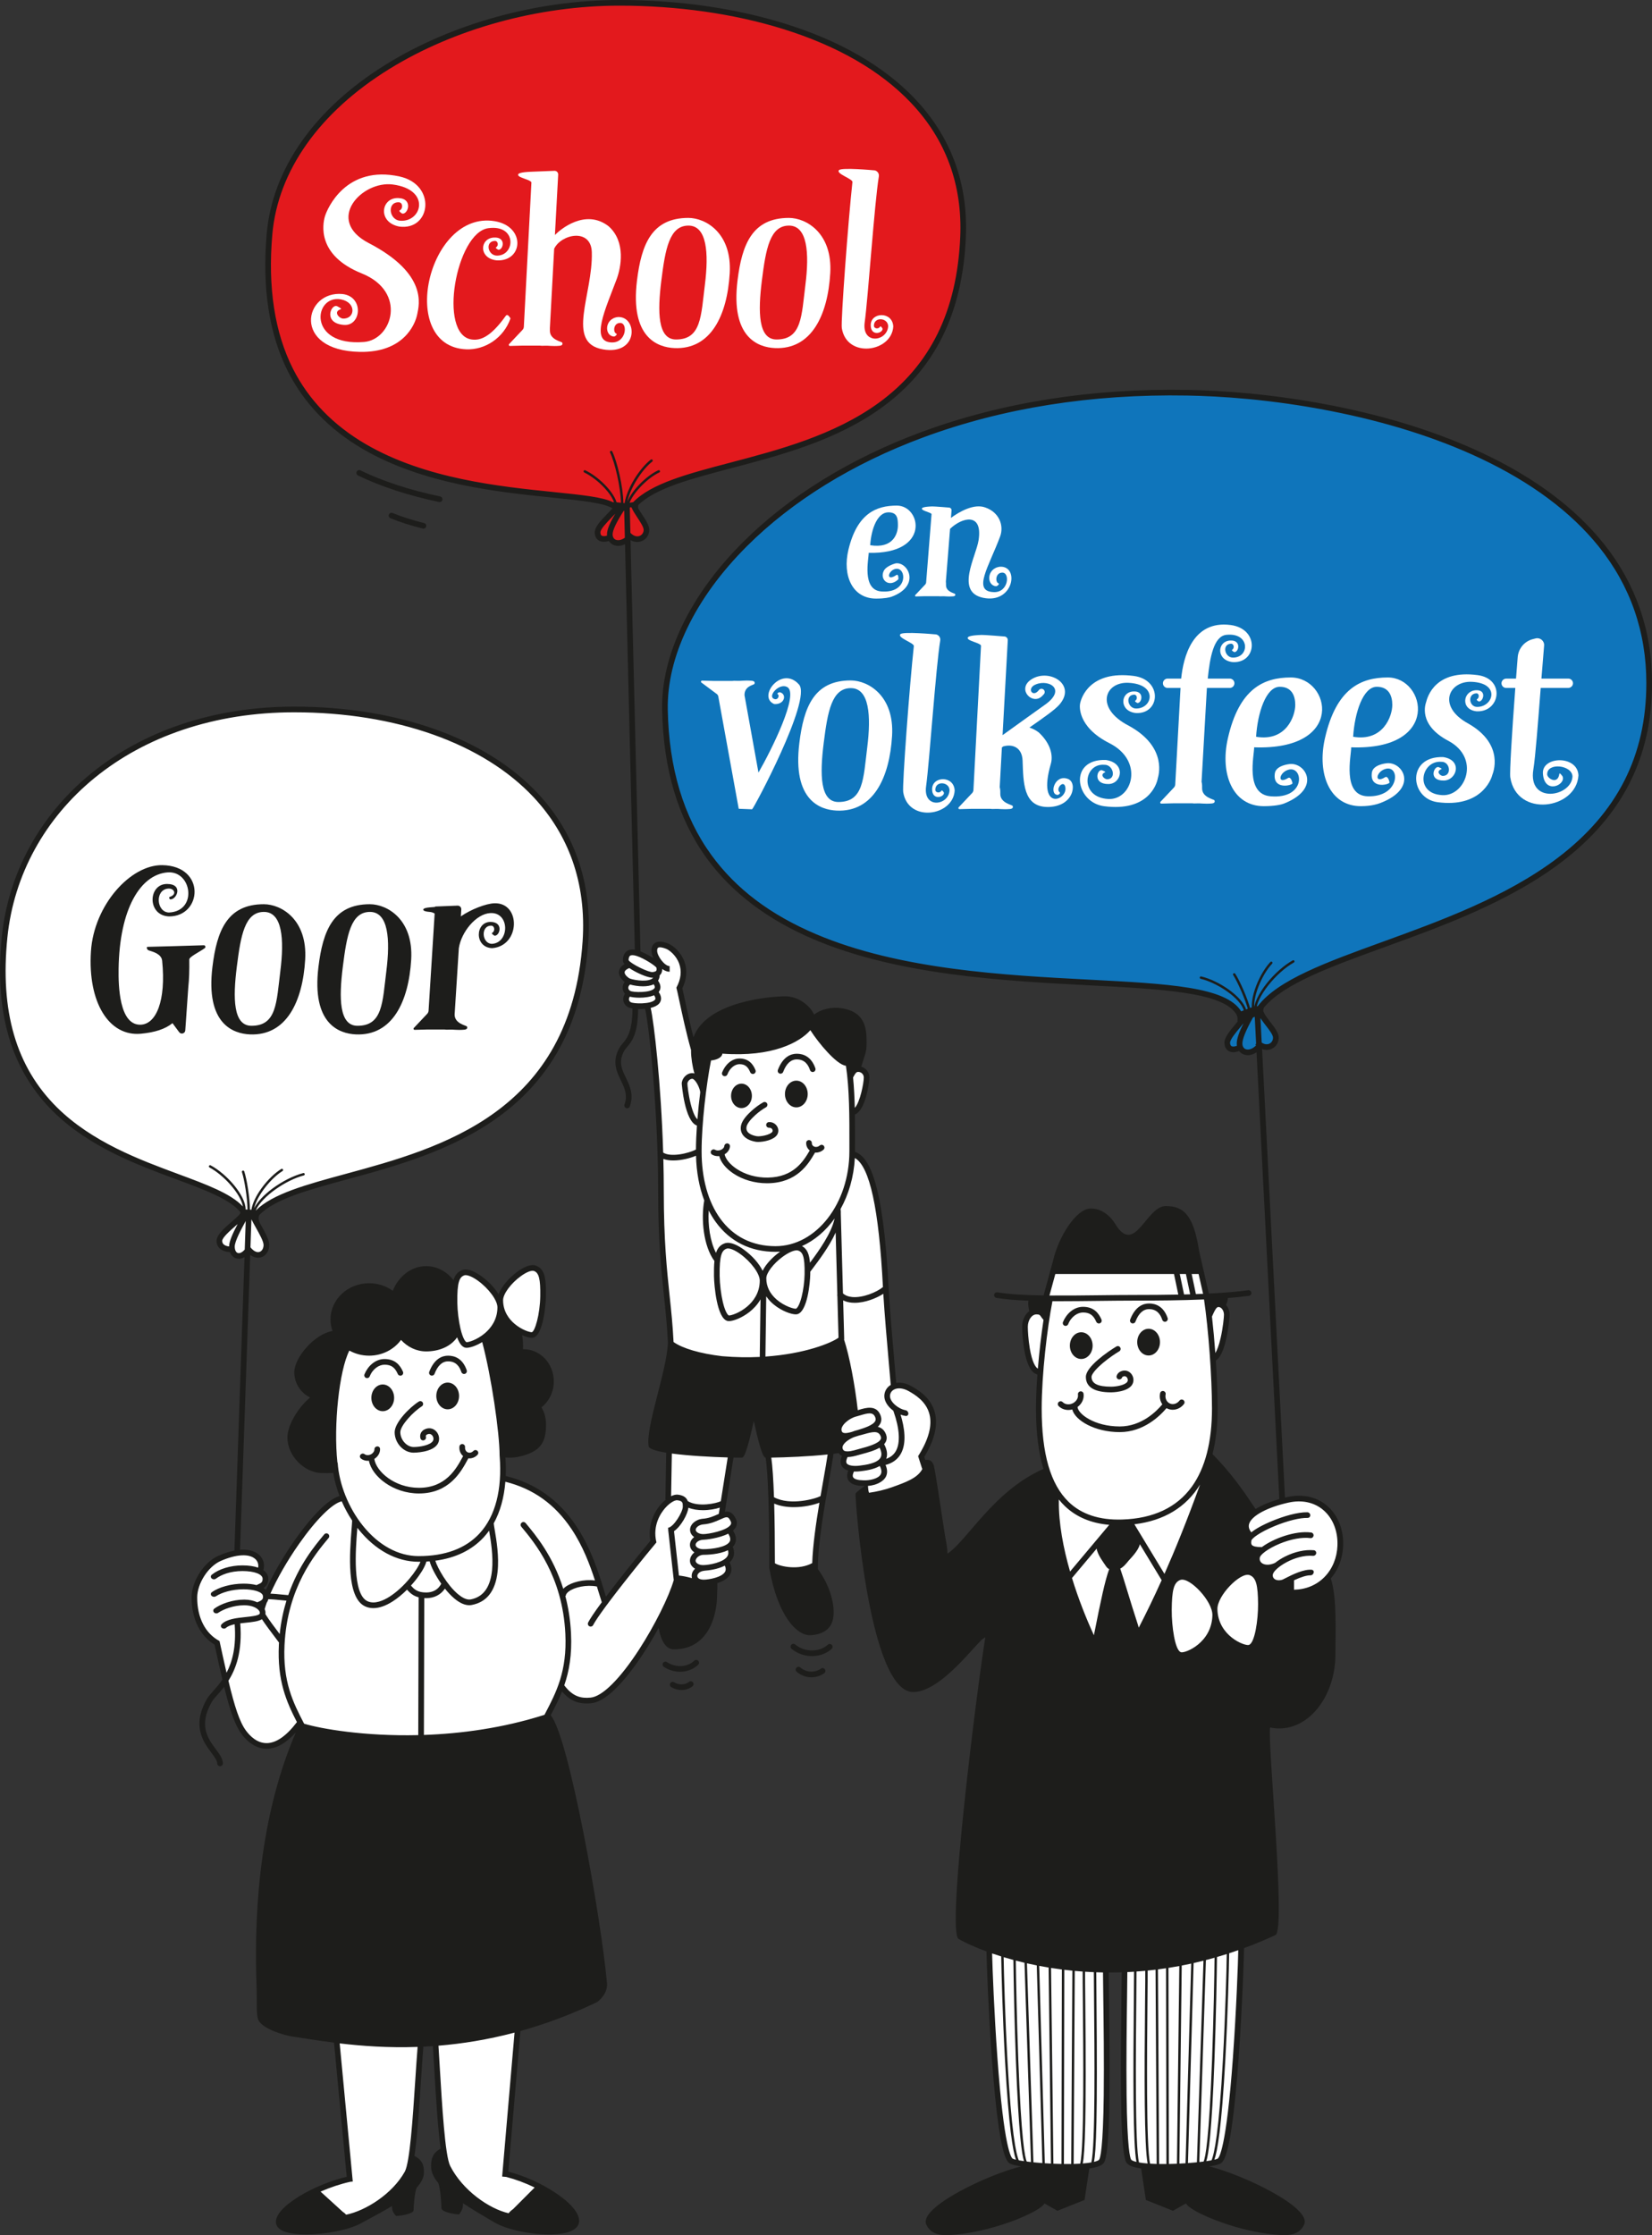 <?xml version="1.0" encoding="UTF-8"?><svg id="Layer_2" xmlns="http://www.w3.org/2000/svg" viewBox="0 0 2043.77 2765.03"><rect x="0" y="0" width="2043.77" height="2765.03" fill="#333333" stroke="none"/><defs><style>.cls-1{fill:#e3191d;}.cls-2{fill:#0f75bb;}.cls-3{fill:#1d1d1b;}.cls-4{fill:#fff;}</style></defs><g id="Rood"><path class="cls-1" d="M1128.38,124.29c-37.96-39.67-91.54-70.43-159.24-91.45-60.79-18.87-130.88-28.84-202.7-28.84-100.89,0-205.25,28.72-286.32,78.8-87.3,53.93-139.22,127.36-146.18,206.74-5.8,66.17,2.9,122.75,25.88,168.15,19.62,38.77,50.24,70.48,91,94.25,74.46,43.42,166.69,52.86,234.03,59.76,34.81,3.56,59.96,6.14,72.2,12.27l.85.43.94-.14c.26-.04.54-.06.84-.07l1.13-.04,1.69.15c1.39.12,2.89.31,4.37.51l-7.87,8.61c-1.55,1.69-3.32,3.52-5.03,5.29l1.24,1.2-1.24-1.2c-8.03,8.28-14.17,15-14.17,19.89,0,3.12,1.01,5.33,3,6.57,1.16.72,2.66,1.08,4.36,1.08,1.46,0,3.07-.27,4.75-.8l2.29-.73-.21-2.4c-.05-.51-.07-.92-.07-1.31,0-4.99,3.32-13.08,9.86-24.03l6.96-11.65.55.07v-.04c.43.04.84.08,1.22.1l1.57.1-.07.17.79-.12.44.03.02-.1,2.84-.45c-.39.22-.75.5-1.09.84l-.91.91.81,33.54.8.84c3.3,3.47,7.05,5.29,10.71,5.29,1.28,0,2.54-.22,3.77-.68,4.3-1.58,7.07-5.65,7.07-10.36,0-4.04-3.44-9.58-8.31-16.98-2.69-4.08-5.47-8.31-6.96-11.92l-.5-1.21-1.23-.46c-.4-.15-.77-.24-1.14-.31.91-.15,1.84-.31,2.77-.48l.96-.17.68-.7c21.89-22.59,66.47-34.31,118.1-47.9,60.62-15.95,129.33-34.02,185.07-74.48,64.72-46.98,98.16-114.82,102.22-207.4,2.89-65.87-18.15-122.8-62.56-169.19Z"/><path class="cls-1" d="M769.84,629.17l-.74,1.15c-9.54,14.87-14.18,24.9-14.18,30.68,0,4.47,2.05,7.91,5.63,9.43,1.14.49,2.58.79,4.21.79,2.89,0,6.41-.96,10.03-3.6l1.27-.93-.93-38.24-5.31.71Z"/></g><g id="Blauw"><path class="cls-2" d="M1980.54,673.8c-34.6-43.06-84.15-80-147.28-109.81-53.99-25.49-116.77-45.35-186.59-59.04-74.06-14.52-137.49-18.41-177.66-19.13-118.88-2.1-229.36,15.43-328.36,52.13-87.07,32.28-162.85,79.08-219.16,135.36-32.36,32.34-57.4,66.74-74.42,102.23-16.77,34.96-24.98,69.31-24.42,102.12,1.25,72.79,19.66,134.11,54.71,182.23,30.79,42.28,73.6,74.65,130.88,98.96,104.23,44.24,234.33,51.04,338.86,56.51,97.44,5.1,167.85,8.78,185.46,37.55l1.59,2.6,2.79-1.22c2.59-1.13,5.56-2.21,7.95-3.09.27-.1.53-.19.78-.28l-10.02,12.76c-1.43,1.82-3.05,3.76-4.61,5.64h0c-7.7,9.25-13.12,16.18-12.74,21.25.25,3.3,1.51,5.56,3.75,6.73,1.08.56,2.38.84,3.82.84,1.75,0,3.7-.41,5.71-1.22l2.6-1.05-.38-2.3c.76,3.78,3.04,6.54,6.43,7.69,1.03.35,2.22.55,3.53.55,3.7,0,8.33-1.63,12.78-6.22l2.51-2.59-1.27-1.16,1.24.82c2.65,1.76,5.4,2.66,8.05,2.66,1.64,0,3.24-.34,4.76-1.04,4.36-1.99,6.94-6.44,6.57-11.35-.32-4.18-4.03-9.28-9.66-16.57-2.26-2.93-4.6-5.96-6.35-8.75l-5.98-9.55c.13-.02.27-.05.4-.07l1.35-.24.83-1.09c24-31.53,83.44-53.12,152.28-78.11,72.14-26.19,153.9-55.88,218.23-104.72,74.52-56.57,110.77-128.08,110.82-218.6.04-64.39-20.06-122.07-59.73-171.44ZM1533.7,1293.11c-.08-.49-.13-.89-.16-1.26.04.55.12,1.07.21,1.58l-.05-.32ZM1555.52,1252.56l-4.63,2.01c-.72.31-1.48.65-2.26,1l-1.06.48-.56,1.02c-4.75,8.58-7.87,15.06-9.9,20.01,1.18-2.92,2.66-6.14,4.42-9.66l9.05-18.09c1.42-.37,3.08-.74,4.74-1.06l.22,4.3ZM1537.08,1277.12s0,0,0-.01c0,0,0,0,0,.01Z"/></g><g id="Wit"><path class="cls-4" d="M834.33,430.6c45.15,1.96,65.35-40.5,68.44-92.55,2.93-49.49-29.45-68.48-51.19-68.48-45.37,0-58.07,32.97-63.52,77.35-8.71,70.91,25.73,82.78,46.28,83.67ZM818.19,346.93c4.88-38.9,9.93-67.85,33.57-67.84,22.89.02,25.19,34.1,20.31,73-4.88,38.9-4.39,67.87-35.73,67.87-22.76,0-23.03-34.13-18.15-73.03Z"/><path class="cls-4" d="M958.7,430.6c45.15,1.96,65.35-40.5,68.44-92.55,2.93-49.49-29.45-68.48-51.19-68.48-45.37,0-58.07,32.97-63.52,77.35-8.71,70.91,25.73,82.78,46.28,83.67ZM942.56,346.93c4.88-38.9,9.93-67.85,33.57-67.84,22.89.02,25.19,34.1,20.31,73-4.88,38.9-4.39,67.87-35.73,67.87-22.76,0-23.03-34.13-18.15-73.03Z"/><path class="cls-4" d="M1054.59,225.16c-5.11,46.51-14.52,172.01-13.15,180.67,6,38,61.67,30,63.67-1.85-.77-19.07-27.91-18.11-27.91-1.78,0,14.48,15.29,9.88,14.63,4.32-.03-.23-2.29-3.88-3.02-2.49-1.77,3.35-7.56,2.72-7.61-.99-.17-11.46,17.27-10.31,17.59.46-.91,18.97-33,23.67-29-5,4.05-29.04,12.02-146.97,17.48-180.28.68-4.13-2.64-7.82-6.82-7.6,0,0-38.79-3.62-42.39-.23-4.64,4.36,16.99,10.81,16.55,14.78Z"/><path class="cls-4" d="M494.24,218.3c-66.09-14.45-89.54,39.72-92.36,49.7-2.56,9.06-10.29,47.76,45.55,70.19,56.71,22.78,37.73,81.97,3,84.83-70.43,5.82-62.53-58.6-28.79-52.7,19.75,3.75,17.77,24.33,2.76,23.79-4.86-.18-12.55-8.67-2.76-11.59,1.96-.58-4.41-3.64-4.7-3.76-7.52-3.08-17.73,21.34,8.74,23.18,21.35,1.49,24.83-35.18-1.98-38.21-47.68-4.51-63.4,70.16,21.76,71.58,52.61.88,67.91-32.4,70.75-46.7,2.32-11.67,13.02-49.97-59.97-87.89-54.86-28.5-8.32-77.56,29.75-72.48,47.5,6.33,35.96,46.69,9.29,44.81-14.1-.73-16.85-23.35-1.84-22.81,4.86.18,5.53,7.77,1.08,10-1.83.92,2.88,3.99,3.18,4.03,7.25,1.02,13.71-18.87-5.25-19.28-21.39-.46-25.53,30.27,1.66,35.31,39.1,5.09,46.35-51.9.1-62.01Z"/><path class="cls-4" d="M625.63,390.81c-19.99,28.12-32.91,30.43-42.11,29.15-42.03-5.86-19.28-132.31,20.58-137.68,35.62-4.8,33.37,33.55,11.18,33.93-11.71.42-15.64-17.58-3.19-18.21,4.03-.2,5.14,5.86,1.63,7.96-1.45.87,2.67,3,2.93,3.01,6.07.3,9.96-16.15-5.75-15.13-17.72,1.15-18.9,26.15,3.95,28.27,32.7,1.31,35.59-42.35-3.19-48.56-82.71-13.25-120.26,154.81-35.02,158.56,23.29,1.02,46.4-13.86,54.92-38.23-1.76-2.86-3.95-5.87-5.93-3.08Z"/><path class="cls-4" d="M745.72,432.17c44.75,7.9,43.12-41.1,18.8-39.98-17,1.81-16.99,23.33-5.06,24.13,1.63.11,4.83-3,3.01-3.6-4.16-1.36-3.89-13.24,4.82-13.24,9.7,0,7.65,24.72-10.59,24.13-27.01-.87-7.65-41.17,6.24-78.37,5.08-13.6,11.92-46.07-10.15-65.48-28.8-22.12-59.97,4.34-66.28,10.95l4.04-74.66c.17-2.64-1.99-4.84-4.63-4.74l-27.78,1.1c-14.53.5-17.2,2.24-17.2,3.78,0,3.8,15.23,5.92,16.51,9.43l-9.39,178.7c-.09,1.4-.66,2.73-1.63,3.75l-16.63,17.63c-.81.86-.18,2.28,1.01,2.25l15.79-.41h21.13c1.61.24,3.6.31,6.06.14,4.76-.32,9.18.86,18.39.09,4.23-.35,4.01-2.76,3.28-3.97-.8-1.32-15.43-3.52-15.17-14.95.03-1.14.02-2.14-.01-3.03l5.3-98.08h0c8.6-18.26,45.69-26.01,46.57,4.24,1.52,52.23-32.72,112,13.57,120.17Z"/><path class="cls-4" d="M1868.44,961.65c-.97-6.1,2.11-55.98,6.22-110.62h-11.31c-3.25,0-5.88-2.69-5.78-5.97.09-3.17,2.85-5.61,6.02-5.61h11.95c.68-8.88,1.38-17.81,2.1-26.63.86-10.7,8.47-19.65,18.9-22.24l3.33-.83c5.6-1.39,10.91,3.14,10.42,8.89-1.13,13.19-2.23,27.02-3.31,40.81h33.25c3.26,0,5.89,2.69,5.79,5.97-.1,3.16-2.86,5.61-6.03,5.61h-33.91c-3.38,43.54-6.48,84.64-9.1,100.91-7,43.36,47.22,33.76,48.42,8.62-.43-14.27-31.53-17.79-31.31-2.6.07,4.92,13.07,13.35,15.09-.69.3-2.05,3.89,3.01,4.01,3.31,4.18,10.52-22.66,22.78-24.38-3.73-1.4-21.6,42.97-22.92,43.98,2.35-2.65,42.2-76.4,52.8-84.35,2.45Z"/><path class="cls-4" d="M1816.48,895.09c46.12,26.22,30.01,62.49,29.78,63.41-1.91,7.63-15.55,40.73-67.78,33.85-34.56-4.55-38.4-57.38,7.06-55.8,24.3,3.78,16.71,28.73.75,29.02-19.78.37-12.16-18.41-6.54-16.62.22.07,4.98,1.92,3.51,2.48-7.31,2.8-1.56,8.6,2.07,8.41,11.22-.58,8.46-17.85-2.08-17.46-25.22-2.17-34.16,39.68,1.34,41.26,28.46,1.27,47.29-45.75,7.33-67.14-38.52-20.25-27.95-46.58-27.72-47.51,1.91-7.62,11.55-40.73,63.79-33.85,34.55,4.56,28.16,46.01-1.06,44.8-20.33-1.96-17.26-25.02-1.27-26.08,14.18-.94,9.36,14.24,3.94,13.96-.23-.01-3.75-1.98-2.38-2.78,3.32-1.95,2.82-7.54-.82-7.35-11.21.58-9.14,17.18,1.4,16.8,19.93-.36,28.48-29.47-7.03-31.05-28.45-1.27-43.28,30.44-4.29,51.65Z"/><path class="cls-4" d="M1713.61,961.44c3.69-2.29,5.69,6.48,5.36,6.87-2.67,3.09-24.74,7.13-21.71-12.79,1.49-9.74,17.78-11.29,17.96-11.31,19.93-2.69,40.5,30.42-7.03,48.98-2.92,1.13-11.06,4.08-24.5,4.1-38.46.07-54.5-39.57-44.65-83.54,14-62.51,45.02-75.65,77.88-75.69,47.19-.06,66.3,90.39-45.31,86.42.27,9.69-11.67,59.51,20.19,60.57,40.38,1.35,40.8-39.08,22.31-33.88-11.84,3.33-14.32,18.85-.5,10.27ZM1722.49,871.98c0-11.57-4.57-22.39-19.17-22.39-17.1,0-27.4,32.21-29.29,61.82,37.16,6.32,48.46-25.53,48.46-39.43Z"/><path class="cls-4" d="M1593.54,962.44c3.69-2.29,5.69,6.48,5.36,6.87-2.67,3.09-24.74,7.13-21.71-12.79,1.49-9.74,17.78-11.29,17.96-11.31,19.93-2.69,40.5,30.42-7.03,48.98-2.92,1.13-11.06,3.08-24.5,3.1-38.46.07-54.5-39.57-44.65-83.54,14-62.51,45.02-75.65,77.88-75.69,49.19-.06,68.3,90.46-45.31,86.42.27,9.69-11.57,57.88,20.19,60.57,44.67,3.79,40.8-38.08,22.31-32.88-11.84,3.33-14.32,18.85-.5,10.27ZM1602.42,871.98c0-11.57-4.57-22.39-19.17-22.39-17.1,0-27.4,32.21-29.29,61.82,37.16,6.32,48.46-25.53,48.46-39.43Z"/><path class="cls-4" d="M1522.45,773.17c35.83,4.67,33,47.17,2.93,45.92-21.02-2-19.93-25.64-3.64-26.73,14.45-.97,10.88,14.59,5.29,14.3-.23-.01-4.02-2.03-2.69-2.85,3.23-1.99,2.21-7.72-1.49-7.53-11.45.6-7.84,17.61,2.93,17.22,20.4-.36,20.85-31.29-8.63-28.18-15.59,1.64-20.36,27.91-22.97,54.13h27.2c3.2,0,5.79,2.59,5.79,5.79s-2.59,5.79-5.79,5.79h-28.25c-.03.33-.06.66-.08,1l-6.55,115.17c.48,1.38.78,3.8.68,7.8-.26,11.44,14.37,13.64,15.17,14.96.73,1.2.96,3.61-3.28,3.96-9.21.77-13.63-.41-18.39-.09-2.46.16-4.45.1-6.06-.14h-22.13l-15.79.41c-1.19.03-1.82-1.38-1.01-2.25l16.63-17.63c.96-1.02,1.54-2.35,1.62-3.75l6.56-119.44h-16c-3.2,0-5.79-2.6-5.79-5.79s2.59-5.79,5.79-5.79h16.79c2.67-26.44,13.97-72.43,61.16-66.28Z"/><path class="cls-4" d="M1396.18,897.62c49.63,26.88,36.37,64.06,36.21,65.01-1.27,7.81-12.29,41.75-66.45,34.7-35.83-4.67-44.51-58.83,2.24-57.21,25.25,3.88,19.71,29.45,3.37,29.76-20.24.37-14.12-18.88-8.19-17.04.22.07,5.27,1.96,3.82,2.54-7.25,2.87-.83,8.81,2.87,8.62,11.45-.59,7.07-18.3-3.69-17.9-26.05-2.22-31.47,40.68,5.07,42.3,29.29,1.3,44.38-46.9,1.49-68.83-41.3-20.76-36.93-47.75-36.77-48.7,1.27-7.82,12.28-41.76,66.45-34.7,35.83,4.66,33,47.16,2.93,45.92-21.02-2.01-19.93-25.65-3.64-26.73,14.45-.97,10.88,14.59,5.29,14.3-.23-.01-4.02-2.03-2.69-2.85,3.23-1.99,2.21-7.72-1.49-7.53-11.45.59-7.84,17.61,2.93,17.22,20.4-.36,26.56-30.21-9.98-31.83-29.29-1.3-41.64,31.21.23,52.95Z"/><path class="cls-4" d="M1321.36,963.63c12.08,4.7,6.64,35.43-26.04,34.66-29.62-.7-29.24-30.85-30.23-57.32-.63-16.83-12.94-20.86-24-17.58-.53.4-1.06.81-1.6,1.21l-2.7,49.33c.5,1.36.82,3.81.72,7.94-.26,11.44,14.37,13.64,15.17,14.95.74,1.21.96,3.62-3.28,3.97-9.21.76-13.62-.41-18.39-.09-2.46.16-4.45.1-6.05-.15h-22.14l-15.79.42c-1.19.03-1.82-1.39-1.01-2.25l16.63-17.63c.96-1.02,1.54-2.35,1.63-3.75l9.38-178.7c-1.28-3.51-16.51-5.63-16.51-9.43,0-1.54,2.68-3.28,17.21-3.78,3.56-.13,27.78,1.89,27.78,1.89,2.64-.1,4.79,2.1,4.63,4.74l-6.44,117.36c16.48-12.01,47.3-33.87,53.05-38.04,27.94-20.25.83-32.86-14.73-23.27-7.63,5.44-.27,14.69,6.63,5.51,1-1.34,2.76-1.89,4.36-1.39,2.81.86,3.77,4.35,1.8,6.52-.81.91-1.59,1.73-2.15,2.29-11.55,11.55-30.41-7.03-15.28-19.24,21.61-16.69,58.85,3.98,36.77,29.7-5.63,6.56-19.5,16.13-37.2,28.52,3.9,1.22,7.84,3.21,11.73,6.2,15.37,14.45,17.45,29.35,14.77,38.58-17.88,61.52,23.08,44.67,17.58,27.69-2.4-7.42-11.98,3.26-6.69,7.64,1.32,1.09-1.23,3.31-2.69,3.22-10.67-.72-3.45-26.27,13.08-19.72Z"/><path class="cls-4" d="M1229.48,732.49c18.24.59,20.29-24.13,10.59-24.13-8.72,0-8.99,11.88-4.82,13.24,1.82.59-1.38,3.7-3.01,3.59-11.93-.8-11.95-22.32,5.06-24.13,24.32-1.12,16.68,46.35-21.08,38.43-34.75-7.29-8.66-50.89-5.55-71.3,5.37-35.26-21.05-27.87-35.3-13.96l-5.19,65.19c.14,1.04.21,2.43.17,4.29-.2,8.46,10.62,10.08,11.21,11.06.55.89.71,2.67-2.42,2.93-6.81.57-10.08-.3-13.6-.07-1.81.12-3.29.08-4.48-.1h-16.36l-11.68.3c-.87.03-1.34-1.02-.74-1.66l12.29-13.04c.71-.75,1.14-1.73,1.2-2.77l6.71-84.52c-1.86-2.36-11.97-3.91-11.97-6.57,0-1.14,1.98-2.43,12.72-2.8,2.63-.09,20.54,1.4,20.54,1.4,1.95-.08,3.54,1.55,3.42,3.51l-.74,9.3c10.48-7.76,28.77-18.11,42.63-12.85,17.12,5.95,23.25,22.36,18.17,35.96-13.88,37.21-34.78,67.83-7.77,68.7Z"/><path class="cls-4" d="M1167.78,980.6c.65,5.55-14.63,10.15-14.63-4.33,0-16.33,27.15-17.29,27.91,1.78-2,31.85-57.66,39.85-63.66,1.85-1.37-8.66,8.04-134.16,13.15-180.67.44-3.97-21.19-10.41-16.55-14.78,3.6-3.39,42.39.23,42.39.23,4.18-.22,7.5,3.47,6.82,7.6-5.46,33.31-13.43,151.25-17.48,180.29-4,28.66,28.09,23.97,29,5-.33-10.77-17.76-11.92-17.59-.46.05,3.71,5.84,4.35,7.61.99.73-1.38,3,2.26,3.03,2.5Z"/><path class="cls-4" d="M1109.01,711.32c2.73-1.82,2.62,5.1,2.35,5.36-11.73,11.14-23.52.17-17.93-10.64,3.27-6.33,14.67-9.15,14.82-9.17,15.33-1.94,31.16,27.98-5.42,41.39-2.24.82-8.51,2.22-18.85,2.24-29.6.05-41.95-28.59-34.37-60.36,10.78-45.16,34.65-54.69,59.94-54.69,30.29,0,41.99,60.32-34.87,58.44.21,7-8.91,45.82,15.54,47.77,34.38,2.73,31.4-31.51,17.17-27.76-9.11,2.41-11.6,16.24,1.62,7.42ZM1110.84,649.96c0-8.36-.52-16.18-11.75-16.18-13.16,0-21.09,19.27-22.54,40.67,28.59,4.57,34.29-14.44,34.29-24.49Z"/><path class="cls-4" d="M1052.43,841.74c21.75,0,54.13,18.99,51.2,68.48-3.08,52.05-23.29,94.51-68.44,92.54-20.54-.89-54.99-12.76-46.28-83.67,5.46-44.38,18.15-77.35,63.52-77.35ZM1072.93,924.26c4.88-38.9,2.57-72.99-20.31-73-23.64-.02-28.7,28.93-33.57,67.83-4.88,38.9-4.61,73.03,18.15,73.03,31.34,0,30.85-28.97,35.73-67.86Z"/><path class="cls-4" d="M988.53,846.83c16.2,18.4-56.56,154.4-58.11,154.33l-16.51-.65-25.08-137.92c-.09-1.4-.66-2.72-1.63-3.74l-19.62-14.64c-.82-.86-.18-2.28,1-2.24l15.79.41h21.14c1.6-.24,3.6-.31,6.05-.14,4.77.32,9.18-.86,18.4-.1,4.23.36,4.01,2.77,3.28,3.97-.81,1.32-12.44,2.52-12.17,13.96l17.27,95.68c16.01-27.9,50.99-97.86,35.42-105.92-9.66-5-23.34,10.29-17.04,14.27,5.38,3.4,8.31-3.85,5.33-5.41-1.3-.68,1.52-2.63,2.74-2.34,8.93,2.13,6.19,15.43-6.9,14.63-21.46-8.81,9.17-48.54,30.64-24.15Z"/><path class="cls-4" d="M287.89,1542.06c0,5.29,2.01,9.14,5.38,10.3h0c.71.24,1.44.36,2.19.36,2.96,0,6.2-1.85,9.18-5.31l.58-.67,1.61-46.7-5.05,9.24c-6.72,12.28-13.88,25.95-13.88,32.78Z"/><path class="cls-4" d="M302.55,1503.39l-12.6,11.06c-9.95,8.67-17.56,15.7-17.56,20.65,0,2.96,1.39,8.1,10.69,9.31l2.8.37.02-2.82c.06-6.34,5.54-17.53,10.31-26.57l6.34-12Z"/><path class="cls-4" d="M710.58,1063.92c-10.3-29.2-26.59-55.84-48.42-79.19-63-67.4-171.7-106.06-298.22-106.06-49.06,0-95.68,7.33-138.56,21.79-41.05,13.84-77.93,33.92-109.61,59.68-62.42,50.77-101.16,121.46-109.08,199.05-9.43,92.35,10.89,161.88,62.13,212.55,43.78,43.3,103.02,65.24,150.63,82.88,36.03,13.35,64.49,23.89,79.28,39.57l1.78,1.89,1.88,2.5.51.02,1.63,1.73-.3-1.66h.29c.55.04,1.1.07,1.62.09l2.63.1v-.03s.13,0,.13,0l-.34,9.96-1.18,5.01,1.08-2.1-1.11,32.07.56.72c3.54,4.52,7.54,6.94,11.32,6.94.89,0,1.77-.13,2.63-.41,4.09-1.3,6.73-5.63,6.73-11.02,0-4.67-4.21-12.55-9.71-22.38-1.95-3.49-3.97-7.09-5.57-10.35l-1.26-2.56,2.8-5.45,2.02,1.34,1.44-1.44c20.17-20.17,61.68-31.45,109.75-44.51,118.49-32.2,280.77-76.31,295.24-290.17,2.43-35.96-1.84-69.8-12.69-100.57ZM309.15,1498.86c.48.04,1.01.09,1.58.16h.1s-.52,2.21-.52,2.21l-1.16-2.37Z"/><path class="cls-4" d="M1311.29,1605.16c14.96,0,30.69-.18,47.12-.38,15.83-.19,32.2-.38,47.83-.38,20.04,0,36.43-.14,51.55-.45l3.01-.06-6.37-30.4h-150.74l-8.61,31.58,3.24.03c4.25.04,8.57.05,12.96.05Z"/><path class="cls-4" d="M1460.34,2046.28h0c.49.14,1.06.21,1.69.21,4.57,0,12.69-3.44,19.41-8.4,7.63-5.62,20.5-18.29,20.96-39.92.28-12.86-13.49-31.56-26.51-40.96-4.64-3.35-11.26-6.95-16.43-5.11-10.21,3.63-12.17,16.11-12.36,39.37-.09,10.62,1.02,23.41,2.9,33.37,3.67,19.54,8.69,20.98,10.33,21.45Z"/><path class="cls-4" d="M897.87,1933.34l-2.34,1.22c-8.87,4.64-20.81,5.75-24.26,5.98l-2.51.24.02.21c-5.44,1.25-8.61,5.05-8.61,8.5,0,4.4,4.03,7.13,10.51,7.13,5.91,0,23.62-2.59,28.41-10.91.61-1.06,2.47-4.29-.13-9.98l-1.1-2.4Z"/><path class="cls-4" d="M1464.91,1603.8c2.52-.06,5.04-.13,7.55-.2l2.99-.09-6.29-30.01h-12.69l6.36,30.35,2.08-.05Z"/><path class="cls-4" d="M1501.04,1673.94l.56,7.72,4.06-6.59c2.53-4.1,4.9-10.79,6.87-19.35,2.94-12.79,4.19-26.12,4.19-29.27,0-6.7-4.22-12.15-9.4-12.15-4.2,0-6.75,5.64-9.22,11.09-.33.74-.66,1.46-.99,2.16l-.3.64.08.7c1.57,13.79,3.01,29.36,4.16,45.04Z"/><path class="cls-4" d="M1495.39,1814.19l-12.86,20.98c-16.85,27.48-43.57,43.62-79.41,47.96l-3.84.46,41.7,68.79,1.94-4.38c14.84-33.53,29.26-69.73,44.1-110.67l8.38-23.13Z"/><path class="cls-4" d="M1037.55,1504.59h.24s2.63,96.55,2.63,96.55l.79.72c3.24,2.93,7.59,4.66,12.92,5.14,1.05.09,2.13.14,3.22.14,13.76,0,29.71-7.27,36.6-13.06l.95-.8-.06-1.24c-5.13-99.48-16.58-150.87-36.04-161.71l-3.5-1.95-.21,4c-1.18,22.28-7.18,43.71-17.34,61.98l-.41.74.12.84c.27,1.86.35,3.85.24,5.91l-.15,2.75Z"/><path class="cls-4" d="M982.09,1861.93c-8.94,0-16.79-1.41-23.33-4.2l-3.59-1.53.11,3.9c.56,19.99.86,44.8.9,73.73v1.38s1.18.73,1.18.73c4.52,2.82,14.13,5.44,24.71,5.44,8.05,0,16.65-1.51,24-5.6l1.24-.69.04-1.42c.72-23.29,5.4-53.58,8.85-74.33l.72-4.31-4.08,1.56c-6.73,2.58-18.34,5.33-30.75,5.33Z"/><path class="cls-4" d="M954.17,1800.67l-2.83.04.39,2.8c1.46,10.52,2.57,26.91,3.3,48.71l.05,1.43,1.26.68c7.51,4.09,16.55,5.53,25.34,5.53,15.83,0,30.86-4.69,34.76-7.08l.97-.59.19-1.12c1.19-6.97,2.38-13.69,3.49-19.98l.08-.46-2.46-.43,2.47.41c2.18-12.33,4.06-22.99,5.21-30.98l.46-3.18-3.2.34c-23.07,2.45-51.84,3.62-69.47,3.88Z"/><path class="cls-4" d="M1039.91,1656.03l-1.44-52.9h0l-2.43-89.31-4.48,9.88c-7.71,17-20.73,34.22-29.35,45.62l-2.27,3.01v.83c0,1.07-.01,2.15-.03,3.27-.24,14.86-4.82,44.87-14.31,46.91-.2.04-.55.09-1.1.09-4.68,0-15.6-3.5-25.24-11.28-3.68-2.97-6.8-6.32-9.25-9.93l-4.46-6.57-1.13,85.2,2.71-.19c47.87-3.35,81.68-16.41,91.74-23.86l1.05-.78Z"/><path class="cls-4" d="M1152.4,1749.18c-4.28-17.43-19.31-26.07-26.53-30.22-7.8-4.49-15.8-5.24-21.39-2-3.77,2.18-5.93,5.86-5.93,10.09,0,8.65,11.8,18.77,22.74,20.17v2c-2.01-.25-4.13-.79-6.27-1.59l-3.9-1.46-3.53-2.41c-6.92-4.73-11.04-10.97-11.04-16.71,0-4.89,2.59-9.31,6.93-11.82l.75-4.97c-.47-5.6-1.11-12.84-1.83-21.04-2.4-27.31-5.68-64.72-7.12-88.88l-.26-4.29-3.6,2.35c-7.61,4.96-21.08,10.75-34.01,10.75-1.18,0-2.34-.05-3.47-.15-3.67-.33-6.94-1.21-9.7-2.6l-3.74-1.89,1.36,49.94-1.15.03,1.06,3.2c6.45,19.4,13.42,55.21,16.93,87.07l.33,2.99,3.8-1.14c11.08-3.37,20.56-5.26,24.37,5.69.96,2.75.83,5.26-.4,7.67-.58,1.15-1.45,2.28-2.56,3.35l-3.34,3.23,4.53,1.01c3.96.88,6.61,3.33,8.33,7.68,1.01,2.56.94,5.01-.2,7.29-.4.8-.95,1.59-1.63,2.35l-1.17,1.3.82,1.54c3.33,6.24,4.15,11.65,2.43,16.05l-.77,1.97-1.31,1.55-1.15,1.42,1.9,3.32.54,1.21c2.2,4.99,2.29,9.18.27,12.83-1.74,3.15-7.9,8.71-19.91,9.59l-2.65.19.35,2.63c.1.76.16,1.56.22,2.4.15,2.08.33,4.44,1.28,6.71l.74,1.77,1.91-.26c9.82-1.36,20.33-3.89,28.86-6.95l1.01-.36c16.46-5.9,32.01-11.48,38.13-23.75l.26-.58v-4.02l-1.25.4-3.44-10.77,2.79-.9-2.53-1.6c12.19-19.85,16.6-37.13,13.1-51.39ZM1110.6,1746.92l1.15,3.78c4.24,13.9,7.79,33.2.67,46.2-3.31,6.03-8.65,10.18-15.84,12.39l-.17-.72-.29-1.19,1.07-.38c6.16-2.15,10.57-5.78,13.47-11.07,5.67-10.35,4.95-27.45-2-48.33l1.94-.68Z"/><path class="cls-4" d="M1519.89,2413.91l-1.5.49-1.5.48c-3.97,1.26-8,2.49-12.01,3.66l-1.78.52h0s-1.21.35-1.21.35c-3.41.97-6.89,1.92-10.64,2.89l-1.81.47-1.21.31c-3.99,1.01-8.07,1.99-12.11,2.9l-1.17.26-1.84.4c-3.9.85-7.81,1.66-11.63,2.4l-1.67.32-1.32.25c-4.48.84-8.98,1.61-13.35,2.3l-.9.14-2.09.32c-3.39.51-6.73.98-9.92,1.39l-1.28.17-1.7.21c-3.25.4-6.52.76-9.71,1.09l-1.39.14-1.58.15c-3.49.33-7.12.63-10.77.9l-1.51.11-1.47.1c-2.71.18-5.49.33-8.27.47l-2.37.11v2.37c-.04,6.55-.16,16.24-.35,30.28-.43,32.23-1.08,80.93-.57,122.15.41,33.58,1.81,74.9,6.13,81.04.68.97,2.25,2.42,7.96,3.79l3.81.91-.03-.15c3,.52,6.5.94,10.45,1.26l1.27.1h0s.4.03.4.03l1.64.13v-.03c2.47.15,5.16.26,8.01.34l.58.02h0s.85.02.85.02l1.15.03h0s.45,0,.45,0c1.54.02,3.14.03,4.76.03,1.43,0,2.89,0,4.36-.03h.47s0,0,0,0l.88-.02h1.12v-.02h.54c1.65-.04,3.33-.08,5.08-.14,1.67-.05,3.33-.11,4.98-.18l.37-.02h0s1.14-.05,1.14-.05l.87-.04h0s.65-.04.65-.04c2.61-.13,5.18-.28,7.68-.44l.26-.02h0s1.25-.08,1.25-.08l.75-.05h0s.75-.06.75-.06c3.82-.28,7.56-.6,11.13-.97l.17-.02h0s1.3-.13,1.3-.13l.71-.07h0s.86-.1.86-.1c1.64-.18,3.2-.37,4.7-.56v.04s4-.58,4-.58c2.09-.3,4.03-.62,5.79-.94l-.06.16,4.49-1.08c2.11-.51,3.6-1,4.61-1.53,7.42-4.12,14.62-49.43,20.27-127.58,4.29-59.34,6.36-118.7,6.59-132.48l.06-3.59-3.39,1.19c-3.81,1.34-7.59,2.62-11.22,3.8Z"/><path class="cls-4" d="M1221.14,2009.65l-5.53-2.12,1.99,5.22c.34.89.62,1.74.83,2.53l2.7,10.03,2.16-10.16c.26-1.24.41-1.74.47-1.93l.79-2.32-2.3-.83c-.37-.13-.74-.27-1.1-.42Z"/><path class="cls-4" d="M1479.58,1603.37c2.99-.1,5.97-.22,8.93-.34l3-.13-6.7-29.4h-13.61l6.27,29.94,2.1-.07Z"/><path class="cls-4" d="M1405.23,2010.11c.39,1.2.78,2.52,1.19,4.02l1.68,6.21,2.95-5.72c9.95-19.27,19.23-38.52,28.38-58.84l.54-1.2-30.99-51.13-1.26,6.29c-1.2,6-8.55,13.98-11.68,17.39-.76.83-1.32,1.43-1.66,1.86l-.19.23c-2.56,3.17-5.75,7.12-9.43,9.05l-1.92,1.01.72,2.04c2.38,6.72,5.45,16.76,9,28.39,3.67,12.03,7.84,25.66,12.67,40.39Z"/><path class="cls-4" d="M1369.62,1935.05c-.28-.46-.73-1.11-1.36-2-2.51-3.59-8.4-12-9.01-17.62l-.63-5.83-35.2,41.95.4,1.3c9.11,29.74,19.84,55.06,27.23,71.07l3.23,6.98,2.54-12.81c6.89-34.68,12.58-62.31,17.77-76.13l.84-2.24-2.2-.94c-1.26-.54-2.3-1.62-3.6-3.73Z"/><path class="cls-4" d="M1367.06,2440.02v-2.45s-2.46-.04-2.46-.04c-2.68-.05-5.46-.12-8.27-.22l-1.57-.06-1.41-.06c-3.54-.15-7.17-.34-10.78-.57l-1.71-.11-1.27-.09c-3.14-.22-6.41-.49-9.69-.79l-1.34-.12-1.65-.16c-3.29-.33-6.63-.69-9.91-1.09l-1.41-.17-1.57-.2c-4.45-.57-8.93-1.21-13.32-1.9l-1.45-.23-1.54-.25c-3.86-.63-7.75-1.33-11.57-2.06l-1.5-.29-1.5-.3c-4.04-.8-8.1-1.67-12.09-2.57l-1.66-.38-1.35-.32c-3.59-.84-7.19-1.74-10.7-2.66l-1.56-.41-1.43-.39c-4.01-1.08-8.04-2.23-11.98-3.42l-1.27-.38h0s-1.73-.54-1.73-.54c-3.77-1.17-7.53-2.4-11.17-3.65l-3.4-1.17.09,3.6c.41,16.32,2.37,71.19,6.51,128.41,5.65,78.15,12.85,123.46,20.32,127.61.96.5,2.45,1,4.56,1.5l4.49,1.08-.06-.16c1.77.32,3.71.64,5.79.94l4.02.58v-.04c1.49.19,3.06.38,4.69.56l.86.09h0s.71.08.71.08l1.3.14h0s.17,0,.17,0c3.57.36,7.31.69,11.13.97l.75.06h0s.76.06.76.06l1.24.09h0s.26,0,.26,0c2.5.17,5.07.31,7.68.44l.65.03h0s.87.04.87.04l1.14.06h0s.37,0,.37,0c1.65.07,3.31.13,4.98.18,1.75.05,3.43.09,5.08.13h.54v.02h1.02s.98.03.98.03h0s.48,0,.48,0c1.49.02,2.95.03,4.38.03,1.63,0,3.21-.01,4.74-.03h.45s0,0,0,0l1.15-.03h.85s0-.02,0-.02l.58-.02c2.87-.07,5.57-.19,8.05-.34v.03s1.65-.13,1.65-.13l.35-.02h0s1.34-.11,1.34-.11c3.94-.32,7.42-.74,10.41-1.26l-.03.15,3.87-.93c5.65-1.37,7.21-2.81,7.89-3.77,4.31-6.14,5.71-47.46,6.12-81.04.51-41.25-.14-89.94-.57-122.15-.18-13.29-.31-23.21-.34-29.82Z"/><path class="cls-4" d="M1638.35,1865.76c-11.75-9.82-27.58-13.17-44.56-9.45-27.65,6.06-47.61,17.12-50.85,28.17-1.22,4.18-.15,8.45,3.18,12.68l1.57,1.99,1.97-1.6c5.5-4.47,14.11-9.15,25.59-13.9,12.48-5.16,30.13-10.6,42.05-10.4.49,0,.79.28.92.44.14.16.35.5.28.99-.05.35-.36.63-.73.58-9.9-.29-25.5,3.51-41.76,10.24-17.04,7.05-29.51,15.21-30.33,19.85-.59,3.36-.21,5.81,1.19,7.46,2.05,2.44,6.42,3.54,14.19,3.56h.83s.67-.5.67-.5c13.92-10.39,40.51-20.09,59.18-17.61.38.05.59.28.68.42.09.13.24.42.15.79-.12.51-.57.85-1.09.77-10.7-1.42-25.06,1.18-39.4,7.14-15.57,6.47-24.78,14.13-25.83,18.36-.93,3.75.16,7.24,2.99,9.58,3.38,2.8,10.18,4.37,19.14.39l.3-.13.25-.21c3.39-2.73,7.53-5.36,11.96-7.59,11.57-5.83,23.72-8.52,34.23-7.58.31.03.49.21.57.31.08.11.21.33.16.63-.11.62-.67,1.05-1.27,1.01-23.53-1.98-50.75,15.97-52.37,25.1-.54,3.07.41,5.82,2.68,7.74,3.03,2.57,7.94,3.1,12.82,1.38l.19-.08c.2-.09.63-.31,2-1.02l.18-.09c10.49-5.47,23.65-11.64,32.51-10.82.03,0,.11.01.18.11.05.07.06.15.03.24l-.22.66c-.18.54-.71.89-1.32.89h-.03c-4.86-.11-11.86,1.96-21.35,6.32l-1.46.67v15.88l2.56-.06c15.56-.37,29.21-6.09,39.46-16.56,10.19-10.4,16.11-24.79,16.68-40.52.69-18.85-6.16-35.7-18.77-46.23Z"/><path class="cls-4" d="M1318.88,1861.09c-2.39-2.32-4.74-4.91-6.96-7.7l-4.37-5.48-.1,8.84c-.28,25.22,4.42,54.83,13.97,88l1.3,4.51,54.58-65.04-4.79-.41c-21.98-1.89-40.02-9.54-53.62-22.73Z"/><polygon class="cls-4" points="1288.65 1622.57 1294.06 1629.05 1295.91 1617.71 1291.11 1620.89 1288.65 1622.57"/><path class="cls-4" d="M1281.5,1694.36c.42.35.85.65,1.29.89l3.38,1.86.32-3.85c1.62-19.73,4.09-41.09,6.97-60.15l.18-1.2-.83-.88c-1.07-1.14-1.87-2.25-2.59-3.29-2.02-2.9-3.2-4.29-8-4.29-7.25,0-13.15,8.03-13.15,17.91,0,4.94.64,16.14,2.42,26.76,2.88,17.21,7.03,23.76,10.01,26.23Z"/><path class="cls-4" d="M1406.23,1606.4c-15.54,0-31.87.19-47.67.38h-.13c-15.74.19-32.01.38-47.12.38-3.12,0-6.21,0-9.26-.03h-2.07s-.4,2.02-.4,2.02c-6.47,33.26-13.35,91.29-13.35,133.32,0,56.63,11.14,94.96,34.05,117.18,15.51,15.04,36.85,22.65,63.47,22.65,1.46,0,2.93-.02,4.42-.07h0c39.62-1.22,69.36-15.27,88.41-41.76,16.82-23.39,25.35-56.37,25.35-98,0-38.56-4.33-98.02-9.87-135.36l-.33-2.23-2.25.1c-29.24,1.26-59.84,1.42-83.23,1.42Z"/><path class="cls-4" d="M1293.26,1611.83l3.26,2.67,1.39-7.39-11.52-.14,6.57,4.64c.1.07.2.14.29.22Z"/><path class="cls-4" d="M1546.57,1946.07c-5.4-1.86-12.4,2.04-17.32,5.63-12.53,9.15-25.88,26.67-25.62,39.03.44,20.42,12.75,32.57,20.05,38,7.74,5.75,15.91,8.76,20.3,8.76.64,0,1.2-.06,1.67-.19,1.65-.46,6.67-1.85,10.36-20.79,1.88-9.64,3-22.01,2.92-32.3-.17-22.54-2.13-34.62-12.36-38.13Z"/><path class="cls-4" d="M838.34,1851.44c5.54.64,8.86,2.71,10.14,6.32l.29.83.75.46c5.54,3.4,12.71,4.58,19.66,4.58,10.47,0,20.46-2.66,23.7-4.36l1.11-.58,9.21-58.16-2.84-.08c-12.52-.35-44.29-1.52-68.87-4.82l-2.78-.37-1.04,59.61,3.66-1.78c2.68-1.3,5.09-1.87,7-1.65Z"/><path class="cls-4" d="M925.83,1620.88c-8.61,6.82-18.97,10.9-24.01,10.9-.58,0-.95-.06-1.16-.11-9.85-2.31-14.6-36.28-14.85-53.1-.12-7.87.05-13.72.52-18.4l.1-.97-.58-.78c-13.22-17.79-16.12-50.89-12.13-73l.12-.68-.25-.65c-6.13-16.06-9.51-34.38-10.03-54.44l-.1-3.67-3.38,1.43c-6.46,2.73-16.97,5.66-27.1,5.66-4.46,0-8.31-.59-11.45-1.75l-3.46-1.28.1,3.69c.36,13.78.54,27.36.54,40.37,0,60.54,3.84,96.94,7.23,129.06,1.97,18.65,3.83,36.27,4.86,57.1l.06,1.21.99.7c11.51,8.17,33.8,14.73,61.24,17.99,10.21.87,20.41,1.31,30.5,1.31,5.54,0,11.04-.13,16.48-.4l2.35-.11,1.1-83.29-4.8,8.45c-3.12,5.49-7.45,10.45-12.88,14.75Z"/><path class="cls-4" d="M901.11,1629.73l.2.04c.18.03.39.04.63.04,3.91,0,14.86-3.78,24.28-11.84,7.39-6.33,16.21-17.34,16.21-33.85,0-9.44-11.11-24.79-25.29-34.96-6.52-4.67-12.4-7.25-16.56-7.25-.87,0-1.65.12-2.33.35-8.27,2.8-10.81,11.62-10.44,36.29.16,10.41,1.68,22.9,3.97,32.61,2.6,11.02,6.01,17.79,9.34,18.58Z"/><path class="cls-4" d="M1000.12,1568.8l3.94-5.25c12.5-16.66,27.3-38.06,30.89-55.7l2.35-11.55-6.84,9.6c-10.73,15.07-24.33,26.59-39.31,33.3l-4.71,2.11,4.58,2.39c5.12,2.67,7.67,8.22,8.55,18.56l.55,6.54Z"/><path class="cls-4" d="M987.93,1544.56h0c-.67-.21-1.44-.31-2.28-.31-4.68,0-11.61,3.12-19,8.56-12.24,9.01-21.12,21-21.12,28.52,0,10.91,4.64,20.43,13.79,28.29,9.05,7.78,20.67,11.85,25,11.85.27,0,.51-.02.72-.05l.16-.03c3.17-.68,6.41-6.62,8.9-16.29,2.2-8.54,3.66-19.53,3.81-28.69.35-21.66-2.07-29.4-9.97-31.85Z"/><path class="cls-4" d="M965.46,1551.19c.33-.24.69-.5,1.08-.78l7.35-5.19-8.98.65c-1.9.14-3.76.21-5.53.21-30.03,0-54.89-12.4-71.88-35.85-3.06-4.22-5.91-8.9-8.48-13.91l-4.13-8.04-.59,9.02c-1.29,19.79,2.27,40.36,9.27,53.71l2.75,5.24,1.84-5.62c1.8-5.5,4.71-8.66,9.43-10.26,4.63-1.57,12.18,1.05,20.71,7.17,10.11,7.25,18.47,16.58,22.94,25.59l2.27,4.57,2.22-4.59c3.48-7.19,10.86-15.38,19.73-21.91Z"/><path class="cls-4" d="M898.89,1874.41c-2.35,0-4.87,1.13-9.04,3.01-5.14,2.31-11.55,5.2-19.9,5.84-6.38.49-11.76,4.71-11.76,9.21s5.29,7.82,11.8,7.82c5.72,0,30.41-3.95,36-12.75,1.3-2.05,1.41-4.17.32-6.48-1.57-3.36-3.45-6.65-7.43-6.65Z"/><path class="cls-4" d="M347.51,2034.79c.03-.55.06-1.09.1-1.62l.12-1.97-.53-.72c-1.12-1.54-2.91-3.91-4.81-6.42-4.95-6.54-11.74-15.5-16.25-22.37l-1.34-2.04-2.07,1.29c-3.94,2.44-11.09,3.19-18.67,3.97-2.2.23-4.69.49-7.15.81l-2.36.31.19,2.37c2.23,28.12-2.44,50.83-14.27,69.42l-.57.89.25,1.03c8.33,34.81,14.56,52.4,22.23,62.72,5.55,7.47,14.81,16.38,27.4,16.38h.04c12.62-.02,25.91-9.09,39.5-26.97l.95-1.26-.72-1.4c-12.83-24.88-24.16-50.82-22.05-94.41Z"/><path class="cls-4" d="M527.22,1972.5c9.46,0,16.7-4.21,20.92-12.16l.72-1.36-.89-1.26c-6.78-9.61-12.28-20.18-14.02-26.91l-.53-2.04-2.1.18c-1.31.11-2.64.21-3.98.29l-1.84.11-.44,1.79c-1.86,7.59-9.84,18.16-12.25,21.22-1.94,2.47-4.04,4.95-6.23,7.36l-1.46,1.6,1.38,1.67c4.86,5.87,10.01,9.51,20.7,9.51Z"/><path class="cls-4" d="M901.84,1893.94l-2.05,1.04c-11.29,5.76-27.96,7.3-29.8,7.3l-3.17-.06.04.43c-5.56,1.25-8.81,5.03-8.81,8.45,0,4.31,5.29,7.82,11.8,7.82,1.21,0,29.78-.12,35.18-10.98h0c1.63-3.27.96-7.33-1.98-12.06l-1.21-1.95Z"/><path class="cls-4" d="M1063.26,1815.61l.63-.08c7.68-.94,23.67-2.88,27.94-11.75,1.8-3.74,1.34-8.44-1.39-14l-1.18-2.41-2.32,1.35c-6,3.49-14.35,5.74-21.14,7.57-1.63.44-3.13.84-4.42,1.22-4.03,1.19-8.72,2.4-12.85,2.42h-1.56s-.68,1.41-.68,1.41c-2.15,4.44-2.44,7.9-.87,10.26,2.37,3.56,8.28,4.29,12.74,4.29,2.34,0,4.28-.2,5.09-.3Z"/><path class="cls-4" d="M1091.77,1825.09c1.89-3.42,1.5-7.72-1.17-12.77l-1.23-2.33-2.26,1.35c-7.11,4.25-17.42,5.51-22.96,6.19l-.63.08c-1.46.18-4.01.4-6.93.27l-1.64-.07-.72,1.48c-1.91,3.95-2.22,7.12-.93,9.4,1.83,3.24,6.54,4.84,14.83,5.05l.6.02c.35.01.71.02,1.09.02,7.28,0,18.39-2.23,21.97-8.68Z"/><path class="cls-4" d="M1060.82,1795.61c1.32-.39,2.85-.8,4.55-1.26,11.71-3.15,23.4-6.74,26.42-12.75.89-1.77.93-3.61.12-5.65-1.81-4.6-5.12-6.83-10.11-6.83-3.47,0-7.73,1.02-13.48,2.66-1.94.55-4.13,1.18-6.18,1.64l-.18.05c-1.24.38-2.39.73-3.39,1.07-.97.32-1.97.64-2.97.95l-.23.08c-6.44,2.65-11.71,6.56-14.12,10.44-1.36,2.19-1.79,4.33-1.29,6.36.52,2.08,1.54,3.53,3.13,4.45h0c1.44.83,3.26,1.16,5.3,1.16,3.74,0,8.22-1.12,12.41-2.35Z"/><path class="cls-4" d="M1061.73,1323.5c-4.06,0-5.76,3.11-7.92,7.05-.21.38-.42.76-.64,1.15l-.38.68.08.78c1.07,10.9,1.76,23.13,2.12,37.41l.15,6.12,4.17-4.48c7.49-8.03,11.81-32.89,11.81-39.31,0-5.18-4.22-9.4-9.4-9.4Z"/><path class="cls-4" d="M1041.53,1774.34c1.14.65,2.56.98,4.33.98,2.32,0,5.24-.56,8.96-1.68l.21-.07c2.15-.86,4.35-1.56,6.36-2.02l.58-.17c10.06-3.07,20.13-6.55,23.06-12.34.97-1.9,1.06-3.9.29-6.11-1.64-4.72-4.76-7.02-9.54-7.02-3.2,0-7.11.99-12.44,2.61-1.69.51-3.29,1-4.83,1.39-9.04,2.28-21.63,11.97-19.84,20.16.45,2.04,1.38,3.44,2.86,4.28Z"/><path class="cls-4" d="M889.14,1509.06c16.6,22.91,40.89,35.03,70.26,35.03,51.78,0,93.91-53.83,93.91-120,0-3.29,0-6.66.01-10.08h0c.06-31.3.12-66.78-4.32-95.95l-.29-1.89-1.89-.22c-9.8-1.15-31.29-25.81-41.78-42.29-.07-.1-.15-.24-.27-.39l-1.63-3.42-2.5,2.88c-21.76,25.02-69.46,30.97-106.82,28.2l-2.57-.19-.11,2.57c-.11,2.4-4.62,5.4-11.73,6.05l-1.86.17-.36,1.83c-5.82,29.31-11.7,77.44-11.7,112.72s8.18,63.6,23.66,84.97Z"/><path class="cls-4" d="M327.69,1981.66c-1.07,2.96-1.97,5.74-2.66,8.27l-.24.88.38.83c.72,1.56.95,3.15.7,4.72l-.15.92.49.79c4.33,7.02,12.43,17.71,17.78,24.78l3.88,5,.65-6.19c1.47-14.04,4.25-27.78,8.25-40.83l.91-2.98-3.11-.25c-2-.16-4.23-.38-6.94-.65-5.19-.52-11.08-1.11-15.65-1.15l-1.99-.02-.46,1.94c-.3,1.25-.8,2.36-1.5,3.31l-.21.29-.12.34Z"/><path class="cls-4" d="M626.91,2690.56l-2.98-.29,15.42-179.14-3.43.91c-30.66,8.09-62.17,13.51-93.67,16.1l-2.44.2.15,2.45c.51,8.03,1.01,16.5,1.53,25.18,3.12,52.29,6.65,111.55,13.25,124.56,16.04,31.62,50.09,54.42,73.99,59.81l1.67.38.96-1.42c.87-1.29,2.47-2.77,4.91-4.52l29.45-29.44-3.16-1.53c-11.59-5.63-23.92-10.21-35.63-13.25Z"/><path class="cls-4" d="M505.48,1964.83l-1.75-2.03-1.9,1.89c-5.76,5.72-11.78,10.64-17.41,14.22-8.22,5.24-15.8,7.89-22.54,7.89-3.3,0-6.38-.66-9.15-1.95-21.83-10.17-17.42-66.09-15.3-92.96.37-4.67.66-8.37.74-10.8l.02-.79-.44-.66c-4.84-7.33-9.11-15.21-12.69-23.43l-.81-1.87-1.99.42c-12.32,2.59-32.66,22.7-54.41,53.78-14.39,20.56-27.36,43.09-35.59,61.83l-1.47,3.35,3.66.15c4.23.18,9.1.66,13.4,1.09,3.04.3,6.19.62,8.64.77l1.9.12.62-1.8c12.65-36.66,32.24-60.16,43.94-74.2.26-.31.52-.62.77-.92l1.54,1.27c-.21.25-.42.5-.63.76l-.14.17c-16.7,20.04-51.46,61.75-54.95,133.76-2.29,47.28,11.95,74.53,24.52,98.57l.49.93,1,.3c17.29,5.23,64.68,14.41,127.03,14.41,4.89,0,9.89-.06,14.95-.18l2.43-.06.49-174.88-1.88-.48c-5.01-1.29-8.91-3.88-13.06-8.68Z"/><path class="cls-4" d="M292.8,2009.14l-.22-2.85-2.79.59c-5.51,1.17-9.35,2.8-11.77,5-.44.4-1.06.49-1.57.23l-.38-.2c-.21-.11-.27-.31-.28-.39-.04-.21.06-.31.09-.34,5.48-5.93,17.43-7.18,27.98-8.27,12.98-1.35,18.6-2.47,19.8-5.89.38-1.08.6-2.81-.5-4.96-.17-.3-.75-1.32-1.41-2-3.79-4.23-11.09-6.75-19.56-6.75-13.5,0-26.61,4.9-33.62,9.76-.64.45-1.49.39-2.05-.16-.15-.15-.18-.33-.17-.44,0-.1.05-.3.24-.44,6.88-5.16,20.96-10.71,35.59-10.71,5.58,0,10.77,1.06,15,3.07l1.04.5,1.91-.86c.19-.08.39-.17.62-.26,2.37-.99,7.9-3.28,7.09-9.1-.19-5.17-7.21-11.1-26.52-11.1-16.07,0-28.82,4.61-35.39,8.92-.82.54-1.87.44-2.51-.24l-.07-.08s-.07-.11-.06-.18c0-.09.06-.13.08-.15,8.23-6.15,23.49-10.28,37.96-10.28,5.85,0,11.03.58,15.41,1.72l.91.24.84-.42c.64-.32,1.29-.61,1.93-.89,3.59-1.58,6.99-3.06,6.99-9.13,0-7.34-10.78-12.08-27.47-12.08-18.99,0-30.3,6.92-34.29,9.9-.66.49-1.6.41-2.19-.19-.12-.12-.14-.26-.13-.35s.04-.22.17-.33c8.59-6.91,22.21-11.03,36.44-11.03,7.33,0,13.58.88,18.58,2.63l2.75.96.53-2.87c.9-4.89-.54-9.42-4.08-12.76-8.33-7.88-24.93-7.27-45.55,1.68-16.36,7.1-30.71,29.37-30.71,47.66,0,24.83,9.72,44.61,26.76,54.74l-1.43,2.72,2.9-.63c3.39,15.65,5.92,27.05,8.15,36.73l1.51,6.55,3.14-5.95c8.82-16.72,12.2-36.78,10.32-61.33Z"/><path class="cls-4" d="M420.54,2525.3l-3.08-.36,16.23,171.48-.54.05-.31.05c-12.17,2.71-25.05,6.98-37.27,12.33l-3.53,1.55,30.08,27.38.27.21c1.82,1.25,3.07,2.32,3.83,3.27l.95,1.19,1.49-.3c23.98-4.82,58.15-25.54,74.26-54.42,6.58-11.8,10.11-65.67,13.23-113.2,1.01-15.36,1.96-29.86,2.97-42.18l.23-2.8-2.81.1c-30.72,1.09-62.12-.33-96.02-4.35Z"/><path class="cls-4" d="M825.95,1197.23v2.06c-1.69-.45-3.46-1.33-5.23-2.61l-3.97-2.87v4.9c0,2.75-.67,4.55-2.21,5.83l-.85.71-.04,1.11c-.08,2.03-.63,3.83-1.64,5.32l-.96,1.43.99,1.41c3.08,4.36,3.38,8.08.9,11.06l-1.22,1.47,1.1,1.56c3.07,4.37,3.32,8.23.74,11.18-1.71,1.96-4.89,3.54-9.18,4.58l-2.4.58.55,2.41c4.12,17.88,12.79,92.81,15.41,178.49l.04,1.29,1.07.71c3.21,2.13,8,3.23,13.88,3.23,2.56,0,5.33-.21,8.27-.63,9.06-1.3,16.93-4.16,20.92-6.21l1.35-.69v-1.51c.06-8.88.47-18.81,1.21-29.51l.13-1.92-1.83-.62c-11.08-3.75-16.45-38.07-17.07-49.56.04-4.75,4.71-10.45,10.5-10.45.64,0,1.27.11,1.95.33l4.57,1.5-1.41-4.6c-2.35-7.69-4.12-19.17-4.12-26.72,0-.51.01-.97.03-1.42l.02-.4-.11-.38c-5.81-20.18-11.08-44.84-14.59-61.24-1.27-5.94-2.28-10.67-2.97-13.55l3.36-1.08-3.05-1.65c5.02-10.35,5.85-20.29,2.46-29.59-3.98-10.92-12.76-17.87-17.35-19.69-7.43-2.94-10.87-2.26-12.45-1.19-1.5,1.02-2.26,3-2.26,5.88,0,4.37,3.06,9.82,5.93,13.46,1.58,2.01,5.31,6.25,9.52,7.57Z"/><path class="cls-4" d="M829.52,1894.62l-.32-2.88c8.4-3.84,18.01-21.41,18.02-27.81h0c0-5.71-.62-9.53-9.11-10.51-4.22-.48-11.24,3.82-17.08,10.45-5.15,5.84-16.46,21.66-11.65,43.51-4.44,5.26-22.07,26.73-39.41,48.82-21.77,27.73-35.25,46.43-38.64,53.6h-2.19c1.32-3.09,5.32-9.97,17.35-26.24l.77-1.04-.4-1.23c-1.21-3.7-2.51-7.97-3.77-12.11-.71-2.34-1.46-4.79-2.24-7.31l-.44-1.43-1.47-.29c-12.69-2.47-28.48.35-36.73,6.55-2.14,1.61-3.58,3.34-4.28,5.1l-1.77.02.82,3.1c3.86,14.66,6.2,30.09,6.96,45.85,1.14,23.63-1.46,43.72-8.21,63.24l-.44,1.26.8,1.06c10.13,13.42,20.09,16.45,29.52,16.45,1.82,0,3.62-.11,5.4-.29,15.44-1.5,37.42-23.11,61.88-60.84,19.18-29.58,36.88-65.07,43.04-86.3l.14-.48-6.69-60.25h.13Z"/><path class="cls-4" d="M858.18,1949.5c0-2.57,1.2-5.07,3.38-7.04l2.55-2.3-2.98-1.72c-3.24-1.87-5.1-4.65-5.1-7.64s1.67-6.09,4.59-8.44l2.67-2.15-2.86-1.89c-2.84-1.87-4.4-4.44-4.4-7.22s1.51-5.58,4.24-7.64l2.74-2.06-2.79-1.98c-2.61-1.85-4.04-4.33-4.04-6.97,0-5.5,6.23-10.63,13.61-11.2,8-.62,13.97-3.3,19.24-5.67l2.47-1.1,2.08-13.11-3.89,1.28c-5.77,1.9-13.27,3.04-20.06,3.04s-12.34-1-17.04-2.89l-3.08-1.24-.34,3.3c-.76,7.39-8.79,21.7-16.73,27.25l-1.22.85,6.48,58.39,2.03.18c4.19.38,10.03,1.55,15.63,3.12l4.18,1.17-1.08-4.2c-.18-.7-.27-1.42-.27-2.13Z"/><path class="cls-4" d="M902.06,1914.13l-2.64,1.33c-10.3,5.2-26.38,5.47-29.55,5.47h-.34s-.11,0-.11,0c-6.7.53-11.36,5.62-11.36,9.87s5.29,7.83,11.8,7.83c3.73,0,10.32-.83,16.65-2.69,8.01-2.36,13.28-5.61,15.66-9.67,1.59-2.71,1.85-5.83.78-9.3l-.87-2.83Z"/><path class="cls-4" d="M701.93,2020.89c-3.49-72.01-38.25-113.71-54.95-133.76l-.14-.17c-.21-.26-.42-.51-.63-.76l1.54-1.27c.25.3.51.61.77.92,11.71,14.05,33.5,40.2,45.96,80.33l1.26,4.05,2.93-3.06c.67-.7,1.46-1.39,2.33-2.05,6.48-4.88,20.14-9.3,34.79-7.51l3.88.48-1.2-3.73c-5.88-18.27-14.53-42.07-29.27-64.16-20.91-31.33-48.18-50.83-83.37-59.63l-2.86-.71-.24,2.94c-1.57,19.46-6.31,36.43-14.08,50.42l-.37.67.06.76c.16,1.84.68,4.97,1.3,8.6,2.05,12.19,5.49,32.59,3.46,50.92-2.5,22.51-12.58,35.57-29.99,38.82-5.62,1.04-12.1-1.42-19.18-7.29-3.76-3.12-7.64-7.18-11.54-12.05l-2.12-2.65-1.9,2.81c-4.74,7.01-12.06,10.71-21.16,10.71-.75,0-1.48-.02-2.19-.05l-2.61-.12-.49,174.49,2.59-.09c53.15-1.85,103.56-10.27,149.85-25.03l.98-.31.81-1.56h0c14.43-27.56,28.06-53.59,25.76-100.94Z"/><path class="cls-4" d="M567.24,1644.18c2.6,11.02,6.01,17.79,9.34,18.58l.21.04c.18.03.39.04.62.04,3.91,0,14.88-3.78,24.28-11.84,7.39-6.33,16.21-17.34,16.21-33.85,0-9.44-11.11-24.79-25.29-34.96-6.52-4.67-12.4-7.25-16.56-7.25-.87,0-1.65.12-2.33.35-8.27,2.8-10.81,11.62-10.44,36.29.16,10.41,1.68,22.9,3.97,32.61Z"/><path class="cls-4" d="M565.22,1974.15c4.03,3.34,9.77,7.06,15.36,7.06.73,0,1.45-.06,2.17-.2,38.44-7.18,28.97-63.42,24.92-87.44l-1.08-6.44-3.5,4.87c-2.03,2.82-4.19,5.48-6.41,7.89-14.31,15.52-33.97,25.04-58.45,28.3l-2.93.39.87,2.82c2.6,8.44,14.14,30.34,29.05,42.73Z"/><path class="cls-4" d="M415.34,1810.67c2.07,26.91,13.84,56.07,31.61,78.23,19.96,24.89,45.16,38.6,70.98,38.6,33.56,0,59.56-9.74,77.28-28.96,19.93-21.61,28.73-55.27,25.45-97.32l-.07-.88c-.05-27.44-10-97.58-21.61-140.75l-.87-3.22-2.85,1.74c-7.6,4.63-14.51,6.71-17.98,6.71-.58,0-.95-.06-1.16-.11-2.97-.7-5.82-4.57-8.23-11.21l-1.63-4.49-2.76,3.9c-7.35,10.4-20.57,16.36-36.28,16.36-10.88,0-21.28-4.76-29.28-13.41l-2.06-2.23-1.79,2.45c-8.47,11.56-22.46,18.46-37.43,18.46-8.19,0-16.23-2.07-23.23-5.99l-2.26-1.26-1.18,2.3c-12.82,24.96-20.12,92.99-15.03,139.96.02.22.1.67.39,1.12Z"/><path class="cls-4" d="M634.5,1639.12c8.92,7.75,19.44,11.38,23.24,11.38.23,0,.44-.01.62-.04l.2-.04c1.13-.26,4.55-1.05,8.34-15.88,1.41-5.51,3.8-16.9,4.02-31.29.3-19.92-1.12-30.56-9.72-33.43-.64-.21-1.38-.32-2.19-.32-3.98,0-9.63,2.49-15.91,7.01-13.21,9.52-23.18,23.22-23.18,31.89,0,14.91,7.94,24.94,14.6,30.72Z"/><path class="cls-4" d="M523.75,1929.43l-3.83.05c-.66,0-1.32.02-1.99.02-26.43,0-52.2-13.97-72.54-39.35-.45-.56-.89-1.12-1.33-1.69l-3.97-5.11-.68,8.7c-3.17,40.25-3.97,82.54,14.15,90.99,2.67,1.25,5.48,1.77,8.32,1.77,7.65,0,15.51-3.8,21.45-7.58,19.1-12.17,35.26-33.97,39.13-44.38l1.27-3.42Z"/><path class="cls-4" d="M807.23,1205.02c.29,0,.55-.02.79-.06,6.25-1.01,7.08-3.17,6.66-7.93l-.04-.45-.2-.41c-1.75-3.63-16.93-12.99-25.78-15.9h0c-4.84-1.59-8.41-1.58-10.63.03-1.84,1.33-2.81,3.84-2.89,7.44v.71s.35.61.35.61c3.07,5.2,24.76,15.96,31.73,15.96Z"/><path class="cls-4" d="M778,1227.89l.2-.09s.04.02.05.03c1.86,1.12,6.95,1.86,12.66,1.86,7.92,0,17.04-1.43,20.4-5.27,1.85-2.12,1.68-4.88-.52-8.21l-1.21-1.84-1.98.98c-3.02,1.49-7.21,2.28-12.11,2.28-4.9,0-10.61-.8-15.28-2.14l-1.17-.33-.98.71c-1.87,1.35-3.08,3.45-3.23,5.62-.08,1.13.07,3.3,1.97,5.19l1.21,1.21Z"/><path class="cls-4" d="M776.83,1212.11c1.99,1.3,10.68,3.47,18.88,3.47,4.36,0,8.58-.61,11.59-2.3,1.13-.64,2.02-1.37,2.71-2.25l3.47-4.4-5.59.36c-5.67.36-19.68-5.93-28.01-11.52l-1.11-.74-1.23.5c-4.34,1.77-6.84,4.16-7.24,6.9-.46,3.17,1.9,6.79,6.53,9.98Z"/><path class="cls-4" d="M779,1241.89c1.86,1.12,6.95,1.86,12.66,1.86,7.92,0,17.04-1.43,20.4-5.27,1.95-2.23,1.65-5.18-.9-8.76l-1.17-1.64-1.85.8c-4.17,1.79-10.35,2.81-16.96,2.81-4.28,0-8.41-.43-11.34-1.18l-1.55-.4-1.01,1.24c-1,1.22-1.6,2.71-1.71,4.2-.19,2.6,1.06,4.91,3.43,6.34Z"/><path class="cls-4" d="M856.43,1332c-4.58,0-8.5,4.67-8.5,8.5,0,2.52,1.27,14.22,4.14,25.66,2.55,10.2,5.67,17.24,9.01,20.36l3.78,3.53.42-5.15c.88-10.82,2.06-22.03,3.5-33.33l.03-.2v-.2c-.1-2.65-1.79-7.57-3.95-11.45-2.73-4.91-5.8-7.72-8.41-7.72Z"/></g><g id="Zwart"><path class="cls-3" d="M573.29,1786.69h0c-2.13-.96-4.65.39-4.91,2.72-.51,4.55,1.21,9.02,4.58,11.83-.25.46-.51.93-.77,1.42-7.69,14.15-20.55,37.84-53.89,37.84-30.59,0-53.11-20.58-55.19-35.76,4.65-2.84,7.3-7.7,7.08-12.43-.11-2.34-2.65-3.75-4.75-2.72l-.39.19c-1.14.56-1.86,1.74-1.83,3.01.06,2.39-1.66,4.97-4.47,6.37-1.83.9-3.82,1.16-5.6.72-.8-.2-1.51-.53-2.09-.98-1.04-.8-2.41-1.01-3.58-.43l-.4.2c-2.13,1.05-2.5,3.96-.67,5.48,1.41,1.18,3.12,2.04,5.05,2.52,1.13.28,2.29.42,3.46.42.49,0,.98-.04,1.48-.09,3.64,19.33,29.88,40.5,61.92,40.5,37.5,0,52.16-27,60.04-41.5.38-.7.74-1.36,1.09-1.99.47.05.93.08,1.4.08,3.72,0,7.38-1.65,10.01-4.55,1.57-1.73.91-4.51-1.22-5.47h0c-1.39-.63-3-.27-4.03.84-1.85,2-4.61,2.77-6.95,1.71-2.34-1.06-3.58-3.64-3.31-6.35.15-1.51-.64-2.96-2.03-3.59Z"/><path class="cls-3" d="M880.98,1422.4c-2.22,1.28-2.31,4.49-.13,5.84s4.6,1.97,7.27,1.97c.55,0,1.11-.03,1.67-.09,1.88,7.5,8.12,15.29,17.48,21.54,11.7,7.81,26.41,12.08,41.54,12.08.4,0,.81,0,1.21,0,36.11-.54,49.94-23.84,57.37-36.36.33-.56.65-1.1.96-1.61.38.03.77.05,1.15.05,3.43,0,6.82-1.32,9.35-3.64,1.78-1.63,1.33-4.57-.84-5.63l-.06-.03c-1.31-.65-2.84-.35-3.93.62-1.76,1.55-4.38,2.16-6.58,1.31-1.31-.5-2.3-1.44-2.77-2.65-.22-.56-.32-1.15-.3-1.75.04-1.39-.67-2.7-1.92-3.31l-.09-.04c-2.19-1.08-4.84.38-4.98,2.81-.1,1.64.16,3.29.78,4.86.76,1.92,1.99,3.57,3.59,4.83-.12.21-.24.41-.37.62-7.2,12.14-19.26,32.45-51.45,32.93-14.16.22-27.92-3.66-38.76-10.89-8.08-5.39-13.49-12.05-14.71-17.91,2.99-1.75,5.18-4.33,6.12-7.28.29-.9.45-1.81.49-2.72.12-2.67-2.82-4.38-5.14-3.05h0c-1.02.59-1.78,1.62-1.85,2.79-.02.27-.07.55-.16.84-.49,1.52-1.92,2.95-3.85,3.82-2.8,1.28-5.68,1.03-7.43,0-1.03-.61-2.29-.71-3.33-.11l-.31.18Z"/><path class="cls-3" d="M511.77,1797.03c.94,0,23.02-.12,29.63-10.67,3.02-4.82,2.25-11.44-1.83-15.75-3.93-4.16-9.64-4.95-14.91-2.05-1.3.71-3.61,2.39-4.51,5.56-.47,1.65-.47,3.39,0,5.23.54,2.16,3.05,3.15,4.99,2.06l.14-.08c1.3-.73,2.02-2.24,1.66-3.68-.16-.63-.18-1.18-.05-1.62.21-.76.87-1.19,1.15-1.34,3.29-1.81,5.45-.32,6.45.73,1.61,1.7,2.5,4.81.98,7.23-3.19,5.09-15.78,7.39-23.7,7.39-8.49,0-16.51-8.91-16.51-18.33,0-8.34,16.06-25.4,26.58-31.98,1.5-.94,2.08-2.83,1.31-4.42l-.06-.12c-.89-1.84-3.17-2.51-4.9-1.42-11.75,7.39-29.94,26.12-29.94,37.94,0,13.49,10.99,25.33,23.51,25.33Z"/><ellipse class="cls-3" cx="473.52" cy="1729.2" rx="14.08" ry="16.53"/><ellipse class="cls-3" cx="553.85" cy="1726.86" rx="14.08" ry="16.53"/><path class="cls-3" d="M475.68,1688.2c8.13,0,12.81,3.18,16.43,11.5.73,1.68,2.64,2.51,4.37,1.9h.03c1.9-.69,2.83-2.83,2.03-4.67-3.43-7.92-9.44-15.72-22.85-15.72-11.61,0-20.75,8.98-24.77,18.84-.79,1.93.32,4.11,2.33,4.66h0c1.72.47,3.5-.44,4.16-2.09,3.73-9.47,11.72-14.41,18.29-14.41Z"/><ellipse class="cls-3" cx="917.32" cy="1355.65" rx="12.88" ry="15.12"/><path class="cls-3" d="M914.83,1316.44c6.52,0,10.34,2.76,13.31,9.95.7,1.7,2.59,2.59,4.33,2.01h.03c1.91-.64,2.9-2.76,2.14-4.62-2.99-7.27-8.22-14.34-19.81-14.34-10.03,0-17.92,8.16-21.45,17.2-.76,1.93.4,4.09,2.41,4.6h0c1.72.43,3.49-.49,4.11-2.14,3.14-8.32,9.61-12.66,14.93-12.66Z"/><path class="cls-3" d="M554.42,1684.05c10.02,0,14.22,6.83,16.36,13.21.59,1.75,2.4,2.77,4.19,2.3h0c1.97-.51,3.09-2.59,2.43-4.52-5.09-14.76-15.16-17.99-22.99-17.99-7.32,0-17.09,3.57-23.36,19.93-.72,1.88.28,3.99,2.2,4.6h.02c1.75.56,3.65-.33,4.3-2.04,3.91-10.28,9.57-15.49,16.84-15.49Z"/><ellipse class="cls-3" cx="985.18" cy="1353.35" rx="14.08" ry="16.53"/><path class="cls-3" d="M985.75,1310.54c10.02,0,14.22,6.83,16.36,13.21.59,1.75,2.4,2.77,4.19,2.3h0c1.97-.51,3.09-2.59,2.43-4.52-5.09-14.76-15.16-17.99-22.99-17.99-7.32,0-17.09,3.57-23.36,19.93-.72,1.88.28,3.99,2.19,4.6h.02c1.75.56,3.65-.33,4.3-2.04,3.91-10.28,9.57-15.49,16.84-15.49Z"/><path class="cls-3" d="M820.51,2056.83h0c-1.31,1.61-.93,4.01.81,5.15,6.21,4.08,13.23,6.08,20.08,6.08,8.29,0,16.33-2.94,22.37-8.7,1.52-1.45,1.39-3.91-.23-5.23h0c-1.35-1.1-3.32-1.05-4.59.16-8.71,8.31-22.83,9.07-33.85,1.8-1.48-.98-3.47-.64-4.59.74Z"/><path class="cls-3" d="M829.53,2081.76h0c-1.41,1.67-.96,4.17.9,5.3,3.96,2.4,8.37,3.58,12.69,3.58,4.91,0,9.7-1.53,13.58-4.56,1.74-1.36,1.79-3.99.11-5.42h0c-1.24-1.06-3.08-1.15-4.36-.13-5.02,3.96-12.41,4.18-18.42.53-1.48-.9-3.38-.61-4.49.7Z"/><path class="cls-3" d="M1006.05,2041.66c-8.28.36-16.23-2.3-22.27-7.36-1.37-1.14-3.38-1.06-4.66.19h0c-1.49,1.45-1.4,3.87.19,5.2,6.94,5.79,15.9,9,25.28,9,.58,0,1.17-.01,1.76-.04,8.81-.38,16.84-3.59,22.59-8.96,1.53-1.43,1.41-3.9-.21-5.23h0c-1.35-1.11-3.31-1.04-4.6.15-4.54,4.21-10.96,6.74-18.08,7.04Z"/><path class="cls-3" d="M1003.96,2067.92h-.15c-5.03,0-9.76-1.81-13.6-5.15-1.33-1.16-3.3-1.18-4.62-.02h0c-1.57,1.38-1.62,3.85-.05,5.23,5.12,4.5,11.47,6.94,18.27,6.94.07,0,.14,0,.21,0,5.86-.04,11.59-1.96,15.8-5.18,1.76-1.34,1.78-3.98.09-5.41h0c-1.23-1.05-3.05-1.14-4.33-.16-3,2.29-7.29,3.71-11.62,3.75Z"/><path class="cls-3" d="M916.87,1391.81c-1.01,4.29-.37,8.34,1.85,11.71,2.94,4.46,8.5,7.54,16.09,8.89.85.15,1.95.23,3.21.23,6.91,0,18.8-2.4,23.1-8.4,2.63-3.67,2.34-8.58-.71-12.21-2.37-2.82-5.75-4.18-9.3-3.92-2.46.18-3.97,2.79-2.9,5.01h0c.62,1.29,1.96,2.07,3.38,1.97,1.94-.14,3.09.99,3.46,1.44.74.89,1.29,2.37.38,3.63-2.79,3.89-15.05,6.13-19.39,5.36-5.57-.99-9.65-3.07-11.47-5.84-1.15-1.75-1.45-3.86-.88-6.26.81-3.45,4.81-8.68,10.71-14,4.33-3.91,9.24-7.47,13.25-9.67,1.56-.86,2.2-2.77,1.51-4.41h0c-.81-1.91-3.09-2.71-4.91-1.71-4.51,2.48-9.79,6.31-14.54,10.59-5.04,4.54-11.35,11.28-12.84,17.59Z"/><path class="cls-3" d="M1343.37,1703.23c0,12.72,10.53,19.17,31.31,19.17.82,0,20.09-.11,25.92-9.41,2.71-4.33,2.03-10.28-1.63-14.15-3.54-3.75-8.69-4.46-13.42-1.86-1.78.98-3.5,2.78-4.15,5.26s1.82,4.88,4.36,4.05h0c1.11-.36,2.12-1.16,2.41-2.29.1-.38.35-.66.76-.89,2.42-1.33,4.03-.45,4.96.54,1.26,1.33,1.96,3.75.79,5.63-2.62,4.18-13.48,6.13-19.99,6.13-16.58,0-24.31-3.87-24.31-12.17,0-2.63,3.89-8.67,14.8-17.76,6.77-5.64,14.49-10.94,19.52-13.84,1.54-.89,2.12-2.81,1.35-4.41l-.07-.14c-.86-1.79-3.07-2.46-4.78-1.45-10.57,6.26-37.82,25.08-37.82,37.6Z"/><ellipse class="cls-3" cx="1337.66" cy="1664.61" rx="14.08" ry="16.53"/><ellipse class="cls-3" cx="1420.99" cy="1660.28" rx="14.08" ry="16.53"/><path class="cls-3" d="M1339.82,1623.61c8.13,0,12.81,3.18,16.43,11.5.73,1.68,2.64,2.51,4.37,1.89h.03c1.89-.69,2.83-2.83,2.03-4.67-3.43-7.92-9.44-15.73-22.85-15.73-11.61,0-20.75,8.98-24.77,18.84-.79,1.93.32,4.11,2.32,4.66h0c1.72.47,3.5-.44,4.16-2.09,3.73-9.47,11.72-14.41,18.29-14.41Z"/><path class="cls-3" d="M1421.55,1619.47c10.02,0,14.22,6.83,16.36,13.21.59,1.75,2.4,2.77,4.19,2.3h0c1.97-.51,3.09-2.59,2.43-4.52-5.09-14.76-15.15-17.99-22.98-17.99-7.32,0-17.09,3.57-23.36,19.93-.72,1.88.28,3.99,2.19,4.6h.02c1.75.56,3.65-.33,4.3-2.04,3.91-10.28,9.57-15.49,16.85-15.49Z"/><path class="cls-3" d="M1385.24,1771.6h.07c29.45,0,49.8-20.07,57.85-29.67.4.22.8.44,1.21.63,2.09.95,4.29,1.39,6.48,1.39,5.29,0,10.51-2.62,13.93-7.15,1.33-1.76.61-4.32-1.4-5.23h0c-1.45-.66-3.21-.28-4.16.99-2.9,3.87-7.82,5.49-11.96,3.62-2.31-1.04-4.04-3.02-4.89-5.58-.61-1.85-.71-3.84-.3-5.78.33-1.56-.55-3.13-2-3.79h0c-2.03-.92-4.42.27-4.87,2.45-.64,3.11-.47,6.32.53,9.32.54,1.62,1.29,3.11,2.23,4.45-7.25,8.71-25.89,27.36-52.64,27.36h-.06c-31.56-.03-51.79-15.71-52.16-24.12,5.48-3.97,8.32-10.37,7.41-16.43-.35-2.32-2.9-3.6-5.01-2.56h0c-1.34.66-2.15,2.11-1.91,3.58.64,4.1-1.89,8.61-6.42,10.85-4.54,2.24-9.66,1.51-12.52-1.49-1.03-1.08-2.67-1.32-4.01-.66h0c-2.12,1.05-2.63,3.86-.98,5.56,3.06,3.16,7.45,4.89,12.07,4.89,1.59,0,3.21-.21,4.81-.63,3.54,13.6,27.93,27.98,58.71,28.01Z"/><path class="cls-3" d="M252.06,1169.33c-15.68.57-67.96,1.96-69.26,1.96-1.41,0-1.3,1.19-.91,2.28.37,1.03,1.19,1.82,2.23,2.15,5.7,1.8,15.63,4.46,16.48,12.78,5,49.33-7.37,79.12-27.29,79.12-25.81,0-26.9-48.31-26.59-69.03,1.08-74.26,26.9-116.42,60.23-119.38,30.49-2.71,37.99,48.12,1.99,49.62-15.49-.47-17.54-27.95-1.13-29.57,7.79-.77,11.55,7.25,2.47,10.13-2.14.68-.17,3.11.17,3.15,7.99.95,16.99-19.02-3.85-19.02-23.5,0-24.88,39.06,2.55,40.16,41.14,0,45.78-62.52-8.3-63.43-39.4-.67-84.59,49.44-88.32,106.49-4.15,63.45,22.42,105.65,61.66,102.04,17.5-1.61,30.17-5.78,39.22-13.06h0s8.25,11.14,8.25,11.14c2.32,3.13,7.29,1.68,7.56-2.2l3.74-53.49c1.09-9.91,1.4-21.26,1.22-34.17-.05-3.52,13.02-9.5,19.14-14.09,1.56-1.17.68-3.65-1.27-3.58Z"/><path class="cls-3" d="M309.11,1279.6c45.15,1.96,65.35-40.5,68.44-92.55,2.93-49.49-29.45-68.48-51.19-68.48-45.37,0-58.07,32.97-63.52,77.35-8.71,70.91,25.73,82.78,46.28,83.67ZM292.97,1195.93c4.88-38.9,9.93-67.85,33.57-67.84,22.89.02,25.19,34.1,20.31,73-4.88,38.9-4.39,67.87-35.73,67.87-22.76,0-23.03-34.13-18.15-73.03Z"/><path class="cls-3" d="M440.26,1279.6c45.15,1.96,65.35-40.5,68.44-92.55,2.93-49.49-29.45-68.48-51.19-68.48-45.37,0-58.07,32.97-63.52,77.35-8.71,70.91,25.73,82.78,46.28,83.67ZM424.12,1195.93c4.88-38.9,9.93-67.85,33.57-67.84,22.89.02,25.19,34.1,20.31,73-4.88,38.9-4.39,67.87-35.73,67.87-22.76,0-23.03-34.13-18.15-73.03Z"/><path class="cls-3" d="M512.96,1273.97l15.79-.41h21.13c1.61.24,3.6.31,6.06.14,4.76-.32,9.18.86,18.39.09,4.23-.35,4.01-2.76,3.28-3.97-.8-1.32-15.43-3.52-15.17-14.95l5.21-81.94c3.05-20.08,21.34-42.53,39.04-43.42,24.26-1.22,23.82,37.02,1.76,38.08-12.52-.38-14.04-22.67-.71-22.48,4.32.06,5.05,6.79,1.15,8.85-1.61.85,2.63,3.48,2.9,3.52,6.46.77,11.81-17.01-5.03-17.01-18.99,0-20.11,31.56,2.06,32.46,35.04-2.7,35.83-56.49,2.96-55.53-10.73.32-29.56,7.76-41.64,16.22l.54-8.56c.17-2.64-1.99-4.84-4.63-4.74l-27.78,1.1-.03.51c-1.57.13-3.67.3-6.95.57-4.23.35-7.69,1.25-7.69,2.79s3.45,2.53,7.69,2.79c2.68.17,4.78.93,6.43,2.06l-7.53,120.19c-.09,1.4-.66,2.73-1.63,3.75l-16.63,17.63c-.81.86-.18,2.28,1.01,2.25Z"/><path class="cls-3" d="M544.6,614.16c-38.07-8.05-70.41-18.63-98.66-32.26-1.73-.84-3.81-.14-4.67,1.59h0c-.86,1.74-.15,3.86,1.6,4.7,28.77,13.89,61.66,24.65,100.3,32.82,1.9.4,3.76-.82,4.15-2.72h0c.39-1.89-.83-3.73-2.72-4.13Z"/><path class="cls-3" d="M527.25,651.23h0c.44-1.88-.72-3.74-2.59-4.2-14.38-3.53-27.2-7.61-38.98-12.43-1.76-.72-3.78.12-4.52,1.87h0c-.77,1.8.1,3.88,1.91,4.62,12.1,4.94,25.23,9.13,39.95,12.74,1.88.46,3.78-.71,4.23-2.6Z"/><path class="cls-3" d="M1287.23,848.29c-1.03-.23-2.03-.25-2.88,0h2.88Z"/><path class="cls-3" d="M1538.9,1250.38c-4.09-15.54-32.84-34.64-53.49-39.54-.8-.19-1.31-.97-1.14-1.77h0c.17-.82.98-1.35,1.79-1.16,21.86,5.16,51.32,24.93,55.73,41.7l-2.9.76Z"/><path class="cls-3" d="M1549.48,1252.09c-2.07-7.85-.37-19.78,4.65-32.74,4.47-11.53,10.96-22.35,17.54-29.32.58-.62,1.56-.64,2.15-.04l.03.03c.56.57.56,1.47,0,2.05-13.06,13.81-25.58,43.71-21.49,59.25l-2.9.76Z"/><path class="cls-3" d="M1550.88,1251.94c-.17-9.39,5.78-22.34,16.32-35.55,9.48-11.88,21.38-22.39,32.1-28.38.73-.41,1.64-.12,2.03.62v.02c.39.72.12,1.6-.59,2-21.28,11.91-47.19,42.49-46.86,61.24l-3,.05Z"/><path class="cls-3" d="M1544.37,1250.25c-3.72-14.13-13.21-35.5-18.73-44.06-.43-.67-.26-1.56.39-2.02h.02c.69-.5,1.65-.32,2.11.38,5.75,8.9,15.27,30.31,19.12,44.93l-2.9.76Z"/><path class="cls-3" d="M1983.26,671.6c-34.94-43.48-84.9-80.75-148.52-110.78-54.25-25.61-117.3-45.57-187.41-59.31-74.31-14.56-137.96-18.47-178.27-19.19-119.33-2.12-230.22,15.5-329.64,52.35-87.54,32.45-163.75,79.54-220.41,136.17-32.64,32.62-57.91,67.34-75.1,103.19-17,35.45-25.34,70.34-24.76,103.7,1.26,73.53,19.9,135.51,55.38,184.23,30.74,42.21,75.27,75.9,132.34,100.12,104.8,44.48,235.23,51.3,340.04,56.78,92.54,4.84,165.97,8.68,182.65,35.86,0,.01-.02.02-.03.03,2.62,5.12.93,7.02,1.64,8.84,0,.02.02.03.02.04-.93,1.13-1.89,2.29-2.85,3.44-6.92,8.3-14.07,16.88-13.55,23.76.43,5.71,3.29,8.36,5.62,9.57,1.68.88,3.53,1.24,5.41,1.24,2.42,0,4.89-.61,7.12-1.51,1.54,2.05,3.63,3.59,6.16,4.44,1.51.51,3.09.76,4.7.76,3.57,0,7.28-1.23,10.74-3.54l28.19,552.66c-10.61,3.02-21.13,7.17-29.31,12.31l-.8-1.07s0,0,0-.01c-13.33-20.07-29.24-43.39-52.56-66.84,4.21-16.55,6.34-35.36,6.34-56.37,0-17.09-.83-38.06-2.23-59.4,5.22-3.19,9.41-11.87,12.73-26.34,2.86-12.45,4.3-26.12,4.3-30.28,0-4.79-1.71-9.11-4.43-12.15,1.83-4.16,2.41-6.85,2.16-8.55,9.28-.72,18.06-1.61,26.05-2.69,1.87-.25,3.35-1.89,3.2-3.78-.17-2.01-1.97-3.45-3.95-3.18-14.21,1.93-30.97,3.23-48.74,4.1l-11.85-52.01c-6.9-43.93-18.32-56.27-41.48-56.2-24.38.07-38.25,62.5-62.73,21.67h0c-7.24-11.43-17.93-18.67-29.87-18.67-18.25,0-40.05,35.26-46.66,64.18l-11.82,43.35c-22.67-.34-42.48-1.37-57.05-3.85-1.64-.28-3.32.55-3.94,2.1-.85,2.13.48,4.41,2.63,4.78,10.81,1.85,24.34,2.92,39.69,3.5-1.07,3.61.33,10.54.95,12.92-5.27,3.88-8.83,11.12-8.83,19.39,0,.45.6,45.32,14.07,56.46,1.49,1.23,3.11,2.04,4.81,2.44-1.08,14.74-1.72,29.19-1.72,42.21,0,29.64,3.04,54.42,9.2,74.65l-.21.12c-61.52,27.24-93.38,87.79-118.5,104.74,0-4.83-1.05-12.13-2.78-20.69,0,0,0,0,0,0-5.4-34.06-12.52-84.76-14.54-89.53-2.81-6.66-7.12-5.86-10.2-5.77l-1.18-3.71c12.54-20.65,17.02-38.87,13.26-54.17-4.74-19.29-20.89-28.58-28.65-33.05-8.07-4.64-14.65-5.09-19.33-4.3-.48-5.72-1.14-13.28-1.9-21.93-2.65-30.21-6.28-71.6-7.46-95-6.83-135.71-25.37-163.22-41.63-168.93,0-.27,0-.54,0-.81,0-3.29,0-6.65.01-10.07.02-11.38.04-23.3-.15-35.27,5.53-2.25,10.11-9.46,13.62-21.53,2.9-9.96,4.35-20.95,4.35-24.31,0-6.34-4.28-11.7-10.09-13.36l4.83-15.35h0c1.25-3.82,1.76-8.26,1.76-13.14,0-16.15.14-38.87-30.7-43.79-12.96-2.07-26.46,1.54-34.26,7.94-4.25-10.22-18.77-22.7-35.44-22.7-17.8,0-97.32,6.02-113.79,50.68-4.26-16.65-8.04-34.32-10.75-46.98-1.29-6.04-2.27-10.64-2.98-13.59,5.44-11.32,6.34-22.67,2.58-32.97-4.52-12.39-14.39-20.14-19.93-22.33-7.53-2.98-12.97-3.21-16.64-.72-2.81,1.91-4.23,5.14-4.23,9.6,0,2.62.9,5.82,2.44,9.07-.73-.46-1.49-.93-2.32-1.42-5.02-2.97-10.23-5.52-13.7-6.96l-12.3-508.51c.09-.05.1-.06.19-.11,2.63,1.46,5.39,2.23,8.13,2.23,1.74,0,3.47-.3,5.15-.92,5.89-2.17,9.69-7.71,9.69-14.11,0-5.56-4.36-12.17-8.97-19.18-1.7-2.58-3.42-5.2-4.78-7.6-.16-1.33-.12-2.72.31-4.05,21.59-20.87,65.06-32.32,114.83-45.41,60.96-16.04,130.06-34.21,186.41-75.12,65.77-47.74,99.75-116.58,103.87-210.46,2.94-67.01-18.48-124.92-63.66-172.13-38.44-40.16-92.59-71.28-160.94-92.5C909.16,10.03,838.65,0,766.43,0c-101.62,0-206.74,28.94-288.42,79.4-88.41,54.61-140.99,129.12-148.07,209.8-5.87,66.93,2.98,124.22,26.3,170.3,19.98,39.47,51.11,71.74,92.55,95.9,75.21,43.86,167.93,53.35,235.64,60.28,33.87,3.47,63.4,6.49,73.2,13.24-1.85,2.15-4.22,4.59-6.54,6.99-7.52,7.75-15.29,15.77-15.29,22.67,0,5.73,2.66,8.58,4.89,9.96,1.93,1.2,4.17,1.69,6.44,1.69,2.05,0,4.14-.39,6.07-1.01,1.38,2.15,3.35,3.85,5.8,4.89,1.83.78,3.8,1.16,5.82,1.16,2.75,0,5.61-.71,8.41-2.05l12.14,501.65c-4.09-.63-7.43-.03-9.97,1.8-3.15,2.28-4.75,6.16-4.75,11.52,0,1.48.63,2.92,1.95,4.46-4.8,2.8-6.37,6.19-6.76,8.83-.67,4.59,1.8,9.25,6.96,13.26-1.42,1.84-2.31,4.06-2.48,6.43-.22,3.08.81,5.96,2.81,8.2-1.18,1.72-1.9,3.72-2.06,5.86-.31,4.28,1.78,8.22,5.6,10.52,1.19.72,3.23,1.32,5.77,1.76-.06,29.02-6.93,37.17-11.99,43.16-1.58,1.88-3.08,3.65-4.27,5.8-9.3,16.73-3.36,29.07,1.88,39.96,4.48,9.3,8.73,18.13,4.51,29.93-.61,1.71.19,3.6,1.83,4.35,1.86.85,4.07-.06,4.76-1.99,5.21-14.55-.08-25.54-4.79-35.33-5.16-10.71-9.61-19.96-2.07-33.52.86-1.55,2.09-3,3.5-4.68,5.71-6.77,13.46-15.96,13.64-46.98.82.03,1.65.05,2.49.05,2.28,0,4.64-.12,6.97-.38l-.81.19c4.68,19.72,16.12,123.36,16.12,226.04,0,60.78,3.85,97.3,7.25,129.53,1.95,18.52,3.82,36.2,4.84,56.91-1.01,34.45-27.73,104.59-23.87,128.46.55,3.37,9.22,6.02,21.76,8.07l-1.01,57.87h.68c-2.11,1.7-4.21,3.69-6.21,5.95-11.1,12.59-15.86,29.26-13.1,45.23-6.2,7.44-22.62,27.51-38.88,48.26-6.29,8.03-11.59,14.9-16.04,20.8-.72-2.32-1.47-4.77-2.24-7.31-1.02-3.35-2.11-6.93-3.29-10.68l.12-.38c-.09-.03-.17-.05-.26-.07-13.87-43.97-40.49-111.99-118.29-130.83.3-7.32.18-14.95-.36-22.88,5.18.47,11.28.09,15.25-.74,28.87-6,34.95-18.37,34.95-40.35,0-7.71-2.06-14.9-5.62-21,9.23-7.24,15.23-18.91,15.23-32.08,0-21.98-16.7-39.8-37.29-39.8-.27,0-.55.02-.82.02.06-1.31.1-2.64.1-3.98,0-4.68-.41-9.18-1.16-13.4,4.71,2.12,9.03,3.29,11.91,3.29.63,0,1.18-.05,1.66-.17,12.59-2.91,15.74-41.36,15.89-51.5.34-22.1-1.55-34.01-12.79-37.77-7.14-2.38-16.95,3.55-22.16,7.31-9.96,7.17-20.01,18.26-23.63,28.29-4.53-7.46-11.76-15.58-21.59-22.63-5.41-3.88-15.58-10-22.97-7.5-5.85,1.98-9.29,6.1-11.24,12.62-8.34-10.67-20.39-17.38-33.8-17.38-18.31,0-34.09,12.5-41.34,30.52-8.08-5.85-18.21-9.35-29.22-9.35-26.41,0-47.82,20.06-47.82,44.8,0,4.98.88,9.77,2.48,14.24-22.74,4.01-47.26,33.2-47.26,51.04,0,13.73,7.97,25.6,19.53,31.24-15.61,13.33-28.03,34.71-28.03,49.55,0,23.02,21.14,43.08,41.37,43.89,5.97.24,11.02.18,15.28-.14,1.59,9.55,4.26,19.21,7.88,28.63-19.25,5.39-45.1,39.78-55.94,55.27-14.39,20.57-26.95,42.46-35.22,60.85-.84-.85-1.82-1.64-2.95-2.37,3.05-1.9,5.92-5.04,5.92-11.36,0-4.29-2.16-7.89-6.12-10.64,1.97-6.98.18-13.89-4.96-18.75-3.03-2.87-10.21-7.59-23.87-6.51l12.58-364.77c3.11,2.31,6.43,3.53,9.7,3.53,1.34,0,2.67-.2,3.98-.62,5.99-1.91,9.87-7.92,9.87-15.31,0-6.63-5.7-16.36-11.36-26.51-.17-.35-.33-.7-.5-1.05-.96-2.46-2.24-6.29-.33-9.5,19.03-19.68,60.45-30.94,108.34-43.96,57.96-15.75,130.08-35.35,188.01-77.67,67.88-49.58,104.03-120.41,110.53-216.54,2.47-36.58-1.88-71.02-12.94-102.37-10.51-29.79-27.12-56.96-49.37-80.77-63.84-68.31-173.74-107.49-301.51-107.49-49.54,0-96.65,7.41-140,22.02-41.56,14.01-78.91,34.35-111.01,60.46-63.35,51.52-102.67,123.29-110.72,202.08-5.07,49.64-1.41,93.75,10.88,131.11,10.71,32.56,28.39,61.19,52.56,85.09,44.47,43.98,104.22,66.11,152.23,83.9,34.93,12.94,65.46,24.26,79.04,40.12,1.1,2.43-.96,2.99-1.23,4.21-2.39,2.4-5.57,5.18-8.7,7.9-9.82,8.57-19.1,16.66-19.1,24.05,0,8.08,6.33,13.3,16.67,13.97,1.36,3.69,3.86,6.37,7.25,7.53,1.18.41,2.4.61,3.64.61,2.32,0,4.69-.7,6.99-2.05l-12.46,363.01c-5.63,1.11-12.1,3.09-19.58,6.34-18.11,7.86-33.41,31.58-33.41,51.79,0,26.22,10.32,47.24,28.43,58.27,3.59,16.59,6.76,30.91,9.68,43.3-3.79,5.51-7.73,9.96-11.19,13.86-3.36,3.79-6.26,7.06-8.12,10.33-18.86,33.12-4.14,52.96,5.61,66.09,4.31,5.81,7.21,9.91,7.29,13.29.04,1.42.87,2.7,2.19,3.23,2.29.92,4.85-.74,4.83-3.2-.07-5.88-4.28-11.56-8.68-17.49-9.69-13.06-21.74-29.3-5.14-58.46,1.5-2.64,4.18-5.66,7.28-9.15,2.46-2.77,5.24-5.92,8.09-9.6,7.4,30.09,13.46,47.46,21.55,58.36,5.05,6.8,15.79,18.2,31.02,18.2h.05c11.83-.02,23.92-6.81,36.06-20.23-49.71,115.02-51.05,245.62-48.61,312.92.75,20.64-.73,37.08,2.43,43.2,5.95,11.52,33.92,18.88,40.32,19.84,14.63,2.19,32.46,5.22,53.1,7.85l15.71,165.92c-20.08,4.84-41.16,13.46-58.32,23.9-10.94,6.66-29.3,19.64-29.3,31.84,0,2.81,1.11,6.83,6.43,10.03,6.47,3.89,17.86,5.58,30.89,5.58,23.45,0,52.21-5.47,67.17-13.42,14.96-7.95,28.11-15.07,39.17-21.73.02,3.96.36,7.08,4.88,12.25,5.93,0,21.82-2.75,21.82-7s1.12-22.03,3.92-28.11c5.81-6.32,8.9-12.57,8.9-19.15,0-9.99-3.27-15.72-11.77-19.98,3.47-22.9,5.77-57.95,8.02-92.21,1.03-15.64,2.01-30.58,3.03-42.97,3.88-.19,7.8-.42,11.76-.69.5,7.99,1.01,16.43,1.52,25.07,2.26,37.88,4.57,76.64,8.06,101.75-8.53,4.64-11.81,10.85-11.81,21.68,0,7.11,3.05,13.88,8.79,20.74.02.06.02.1.05.16,2.84,6.54,3.98,26.4,3.98,31.08s15.9,7.7,21.82,7.7c4.63-5.81,4.87-9.28,4.88-13.76,11.04,7.29,24.15,15.1,39.05,23.8,14.92,8.71,43.8,14.81,67.36,14.81,12.3,0,23.16-1.66,29.81-5.48,6.15-3.53,7.44-8.12,7.44-11.35,0-5.65-3.79-17.65-29.17-34.63-17.2-11.51-38.34-21-58.47-26.33l14.97-173.89c30.03-8.37,61.46-19.86,94-35.4,4.13-1.97,14.18-12.05,13.14-23.63-7.35-81.6-47.51-306.52-69.68-331.56,5.03-9.61,9.91-19.12,14.04-29.44,10.29,11.98,20.45,14.84,30.15,14.84,2.04,0,4.06-.13,6.06-.32,25.1-2.44,59.47-49.6,83.29-93.17,3,17.08,9.72,26.53,18.85,26.53,46.61,0,53.42-49.02,53.42-66.02,0-3.06.62-10.61.32-15.95,6.35-1.96,12.66-5.19,15.66-10.41,1.8-3.13,3.1-8.26-.47-15.18,1.38-1.26,2.58-2.66,3.5-4.24,1.86-3.17,3.27-8.22.44-15.03,1.05-1.07,1.93-2.25,2.58-3.56,2.39-4.8,1.61-10.37-2.28-16.59,1.2-1.05,2.23-2.18,3.02-3.41,2.13-3.35,2.34-7.09.6-10.81-3.9-8.34-8.66-9.89-13.65-8.99l10.62-67.04c4.02.08,7.6.12,10.57.12,4.24-.58,9.52-22.78,14.55-45.36,5.03,22.58,10.31,44.77,14.55,45.36.04,0,.07,0,.11,0,4.52,31.1,4.53,109.68,4.53,136.14-.01.08-.03.17-.03.25,0,.19.04.38.11.58,10.37,59.28,34.53,84.33,52.05,82.62,11.34-1.1,27.51-5.4,27.51-28.19,0-19-9.15-39.7-19.62-53.74l.05-1.27c0-29.8,8.01-75.11,13.85-108.2,2.32-13.15,4.37-24.74,5.5-32.98,2.19-.27,4.32-.56,6.36-.87.89,1.28,2.03,2.32,3.42,3.12.21.12.42.22.63.33-2.18,5.25-2.12,9.64.18,13.09,1.76,2.65,4.57,4.22,7.64,5.14-1.77,4.54-1.76,8.45.04,11.64,3.94,6.97,14.61,7.23,18.63,7.33h.55c.45.03.88.03,1.32.04-4.5,2.79-10.9,8.22-11.48,9.26-.83,5.21,16.53,245.62,71.27,245.62,34.91,0,78.91-61.98,86.76-66.11,1.01-.53,1.84-1.14,2.53-1.81-10.84,66.87-48,364.03-33.17,373.27,4.36,2.72,16.32,8.8,34.57,15.5.35,16.74,2.43,74.03,6.59,131.53,2.58,35.66,5.47,64.53,8.59,85.8,5.29,36.1,10.1,43.13,14.12,45.24,2.36,1.24,7.26,2.4,13.61,3.41-40.37,9.71-127.14,50.69-117.39,71.89,4.09,8.9,12.11,13.63,26.58,13.11,51.09-1.85,114.62-28.44,119.58-39.23l16.13,9.15,33.54-13.42,5.86-38.95c9.67-1.37,15.7-3.68,17.98-6.93,7.45-10.6,7.96-86.62,6.37-205.84-.16-12.04-.3-22.57-.34-29.68,5.29.01,10.67-.07,16.12-.24-.04,7.11-.18,17.74-.34,29.92-1.59,119.22-1.08,195.24,6.37,205.84,2.29,3.25,8.31,5.57,17.98,6.93l5.86,38.95,33.54,13.42,16.13-9.15c4.96,10.78,68.49,37.37,119.58,39.23,14.47.52,22.49-4.21,26.58-13.11,9.75-21.2-77.02-62.18-117.39-71.89,6.36-1.01,11.25-2.17,13.61-3.41,4.01-2.11,8.83-9.14,14.12-45.24,3.11-21.27,6-50.14,8.58-85.8,4.59-63.33,6.65-126.4,6.65-135.33,0-.09,0-.18,0-.26,12.77-4.71,25.71-10.05,38.81-16.11,13.47-5.13-9.94-238.61-6.53-256.87,3.69.8,7.47,1.24,11.33,1.24,38.38,0,69.5-41.22,69.5-92.06,0-24.82,2.13-69.91-5.74-93.45,9.12-10.59,14.71-24.59,15.29-40.55.74-20.25-6.69-38.42-20.39-49.85-12.85-10.73-30.04-14.42-48.41-10.39-1.06.23-2.12.48-3.19.73l-28.31-554.89c1.9.7,3.82,1.07,5.71,1.07,2.12,0,4.21-.44,6.19-1.35,5.71-2.6,9.09-8.41,8.61-14.8-.42-5.54-5.26-11.81-10.38-18.45-.82-1.07-1.65-2.14-2.46-3.21,0-.05-.02-.11-.05-.18-.12-.3-.55-.78-1.13-1.41-2.1-2.87-3.85-5.57-4.55-7.68l-.25.08c-.39-1.73-.27-3.62.78-5.62,24.61-29.33,82.36-50.3,148.62-74.36,72.37-26.28,154.4-56.06,219.15-105.22,75.45-57.28,112.15-129.69,112.2-221.38.04-65.21-20.32-123.63-60.51-173.64ZM750.92,661c0,.54.03,1.06.08,1.58-2.68.85-5.21.91-6.62.03-.39-.24-1.58-.98-1.58-4.02,0-4.06,7.7-12,13.32-17.8,1.82-1.88,3.55-3.66,5.09-5.35-5.57,9.33-10.29,18.94-10.29,25.57ZM761.73,667.66c-2.45-1.04-3.81-3.41-3.81-6.67,0-5.11,4.61-14.88,13.7-29.06.2-.03.4-.05.61-.08l.81,33.33c-4.59,3.34-8.83,3.52-11.31,2.47ZM816.45,582.53c-.32-.79-1.24-1.16-2.02-.8-13.78,6.27-32.07,23.82-38.32,38.89,3.68-17.41,18.45-40.05,30.86-49.67.63-.49.75-1.4.28-2.05h0c-.5-.7-1.47-.83-2.15-.3-13.66,10.59-29.48,35.29-32.39,53.85-.46-.03-.96-.08-1.49-.13-.39-20.64-7.57-50.96-13.77-63.81-.37-.77-1.3-1.06-2.06-.66h0c-.71.38-1,1.24-.65,1.96,5.91,12.25,12.98,42.16,13.47,62.14-1.8-.24-3.7-.5-5.46-.65-4.3-13.97-22.73-31.83-38.66-39.53-.75-.36-1.66-.02-2,.75h0c-.34.75,0,1.61.73,1.97,8.29,4.01,17.53,11.04,24.98,19.05,5.86,6.29,9.92,12.44,11.76,17.65-.42.02-.81.05-1.17.1-12.73-6.38-37.95-8.96-73.24-12.58-67.07-6.87-158.93-16.27-232.83-59.37-40.25-23.47-70.48-54.77-89.83-93.02-22.72-44.9-31.32-100.92-25.57-166.53,6.88-78.42,58.29-151.03,144.77-204.45C562.3,35.56,666.08,7,766.43,7c71.52,0,141.31,9.93,201.82,28.71,67.21,20.86,120.35,51.36,157.96,90.65,43.81,45.78,64.58,101.96,61.73,166.99-4.02,91.61-37.05,158.7-100.99,205.1-55.29,40.13-123.71,58.13-184.08,74.01-51.84,13.64-97.02,25.53-119.49,48.71-1.57.28-3.14.55-4.58.77,5.84-14.28,23.82-31.54,36.89-37.49.73-.33,1.05-1.18.75-1.92ZM779.14,628.04c.24-.24.5-.42.8-.5.36-.1.81,0,1.29.17,1.57,3.81,4.32,8.02,7.23,12.43,3.66,5.56,7.82,11.87,7.82,15.32s-2.01,6.4-5.11,7.54c-3.61,1.33-7.67-.08-11.27-3.87l-.75-31.1ZM326.07,1540.01c0,4.28-1.96,7.68-4.99,8.64-3.44,1.1-7.58-1.02-11.23-5.69l1.19-34.58c1.61,3.27,3.59,6.82,5.63,10.47,4.19,7.48,9.39,16.78,9.39,21.16ZM220.31,1452.27c-47.38-17.55-106.34-39.39-149.74-82.31-50.66-50.1-70.75-118.96-61.4-210.52,7.85-76.93,46.27-147.02,108.17-197.37,31.45-25.57,68.06-45.51,108.83-59.25,42.63-14.37,88.98-21.66,137.77-21.66,125.84,0,233.87,38.37,296.4,105.27,21.59,23.1,37.7,49.45,47.88,78.32,10.74,30.44,14.97,63.94,12.56,99.57-14.34,212.08-175.63,255.92-293.4,287.92-48.34,13.14-90.23,24.53-110.86,45.16-.06-.04-.05-.03-.11-.07,7.76-17.43,37.58-37.61,59.48-43.27.79-.21,1.28-.99,1.1-1.79-.19-.82-1.01-1.33-1.82-1.12-11.89,3.07-26.06,10.19-38.26,19.27-10.65,7.93-18.5,16.43-22.46,24.13,3.74-15.89,20.82-37.08,35.11-45.95.68-.42.89-1.32.49-2.01h0c-.43-.74-1.38-.97-2.11-.51-8.14,5.06-17.16,13.87-24.42,23.88-6.92,9.55-11.32,18.99-12.5,26.59-.65-.08-1.26-.14-1.81-.18-.16-15.12-3.82-37.46-7.04-47.32-.26-.81-1.15-1.22-1.95-.92h0c-.76.28-1.15,1.11-.9,1.87,3.09,9.45,6.72,31.64,6.89,46.28-.81-.03-1.67-.08-2.54-.12-.01-.02-.03-.04-.04-.05h.26c0-17.34-23.46-43.96-43.28-54.51-.74-.39-1.66-.08-2.03.66h0c-.37.73-.07,1.61.65,2,17.37,9.27,38.37,32.15,41.31,48.24-15.19-16.1-44.4-26.93-80.23-40.2ZM283.4,1541.94c-3.86-.5-8.51-2.09-8.51-6.83,0-4.21,10.05-12.97,16.7-18.77.82-.72,1.63-1.42,2.41-2.11-5.93,11.23-10.55,21.31-10.6,27.71ZM294.09,1549.99c-2.28-.79-3.69-3.83-3.69-7.93,0-6.53,8.21-21.78,13.58-31.58l-1.22,35.3c-2.97,3.45-6.23,5.05-8.67,4.22ZM1099.91,1689.44c.83,9.47,1.55,17.66,2.03,23.52h0s0,.28,0,.28c-4.95,2.99-7.9,8.12-7.9,13.81,0,6.74,4.65,13.26,10.95,17.94l.5,1.08c7.46,21.28,8.52,38.56,2.98,48.67-2.59,4.73-6.58,7.98-12.11,9.91,2-5.13,1.14-11.22-2.55-18.14.81-.9,1.48-1.86,2-2.89,1.46-2.89,1.55-6.12.29-9.33-2.23-5.64-5.88-8.26-10.11-9.2,1.26-1.21,2.3-2.55,3.05-4.02,1.53-3.01,1.7-6.25.53-9.63-4.91-14.11-18.48-9.99-27.46-7.26-.31.1-.61.18-.92.27-3.4-30.76-10.37-67.5-17.05-87.59h.28s-1.31-48.25-1.31-48.25c3.05,1.54,6.59,2.5,10.6,2.86,1.22.11,2.45.16,3.69.16,12.8,0,26.73-5.52,35.38-11.15,1.44,24.13,4.69,61.23,7.12,88.95ZM1093.98,1809.15c-.04-.08-.09-.15-.13-.23.02-.03.04-.05.06-.07l.07.3ZM1056.01,1331.75c2.29-4.18,3.37-5.75,5.72-5.75,3.8,0,6.9,3.1,6.9,6.9,0,6.89-4.56,30.55-11.13,37.61-.32-12.79-.95-25.51-2.13-37.59.22-.39.44-.78.65-1.17ZM866.3,1351.25c-1.39,10.87-2.6,22.22-3.52,33.44-2.42-2.26-5.51-8.06-8.29-19.14-2.84-11.34-4.06-22.93-4.06-25.05,0-2.37,2.69-6,6-6,1.32,0,3.76,1.99,6.23,6.44,2.19,3.94,3.56,8.34,3.63,10.32ZM779.51,1182.33c1.49-1.08,4.46-.96,8.38.32,9.04,2.97,23.09,12.08,24.31,14.6.31,3.49.31,4.45-4.57,5.24-4.9.79-27.36-10.27-29.97-14.7.04-2,.41-4.42,1.85-5.47ZM772.78,1202.49c.26-1.8,2.32-3.56,5.71-4.95,8.23,5.53,22.16,11.96,28.95,11.96.21,0,.42,0,.61-.02-.49.62-1.14,1.15-1.97,1.62-7.58,4.26-25.26.62-27.88-1.08-3.65-2.52-5.73-5.4-5.42-7.52ZM777.31,1221.68c.09-1.21.74-2.71,2.2-3.77,4.22,1.21,10.13,2.23,15.97,2.23,4.78,0,9.51-.7,13.22-2.53,2.26,3.42,1.13,4.72.73,5.19-4.82,5.51-26.33,5.06-29.89,2.91-.23-.14-.43-.29-.61-.44l-.19-.44c-.07.03-.13.06-.2.09-1.15-1.15-1.29-2.47-1.24-3.24ZM780.3,1239.75c-2.1-1.27-2.3-3.07-2.23-4.02.06-.87.42-1.89,1.16-2.79,3.04.78,7.34,1.26,11.96,1.26,6.18,0,12.92-.86,17.95-3.02,2.69,3.78,1.48,5.18,1.06,5.66-4.82,5.51-26.33,5.06-29.89,2.91ZM804.98,1246.82c4.4-1.07,8.22-2.79,10.47-5.37,2.01-2.29,4.45-7.11-.58-14.27,1.97-2.37,4.14-7.12-.78-14.1,1.27-1.89,1.97-4.11,2.07-6.63,2.43-2.04,3.11-4.8,3.1-7.75,2.91,2.11,6.06,3.43,9.19,3.43v-7c-6.21,0-15.45-12.42-15.45-18.94,0-1.38.2-3.15,1.17-3.81.56-.38,2.94-1.4,10.13,1.44,3.54,1.4,12.09,7.69,15.92,18.22,3.38,9.26,2.22,19.28-3.45,29.77l.05.03h-.04c.57,1.84,1.89,8.01,3.56,15.82,3.5,16.37,8.78,41.08,14.61,61.33-.02.48-.03.97-.03,1.51,0,7.4,1.66,19.04,4.23,27.45-.87-.28-1.78-.45-2.73-.45-7.32,0-13,6.99-13,13,0,.48,3.53,46.71,18.77,51.87-.72,10.32-1.15,20.38-1.21,29.67-4.35,2.24-12.04,4.8-20.13,5.96-9.06,1.3-16.36.49-20.41-2.21-2.61-85.71-11.31-160.94-15.47-178.97ZM644.54,1578.54c6.77-4.88,11.7-6.54,14.45-6.54.56,0,1.03.07,1.4.19,6.31,2.11,8.33,9.94,8.01,31.02-.35,23.06-6.68,43.91-10.42,44.78-1.9.28-12.42-2.56-21.84-10.75-6.27-5.45-13.74-14.87-13.74-28.84,0-7.8,9.73-20.92,22.14-29.86ZM574.51,1577.66c.41-.14.92-.22,1.53-.22,2.91,0,8.06,1.73,15.11,6.78,13.37,9.59,24.25,24.36,24.25,32.93,0,15.56-8.34,25.96-15.33,31.95-10.06,8.62-21.01,11.5-22.91,11.22-1.04-.24-4.41-3.72-7.48-16.72-2.25-9.54-3.75-21.83-3.9-32.07-.39-25.86,2.77-31.86,8.74-33.88ZM417.75,1809.36s-.31-.03-.31-.05c-5-46.11,2.2-114.1,14.77-138.57,7.16,4,15.52,6.3,24.45,6.3,16.38,0,30.83-7.72,39.44-19.48,8.15,8.81,19.08,14.21,31.11,14.21,14.87,0,29.71-5.22,38.33-17.42,2.45,6.72,5.7,11.78,10.01,12.78.5.12,1.08.17,1.73.17,4.35,0,11.88-2.56,19.28-7.07,11.25,41.85,21.52,112.39,21.52,140.33,0,.25.07.6.07.85,0,0,0,0,0,0,3.23,41.34-5.34,74.33-24.79,95.43-17.22,18.68-42.61,28.15-75.44,28.15-25.04,0-49.56-13.38-69.03-37.66-17.71-22.09-29.36-51.24-31.15-77.98ZM582.29,1978.56c-5.3.99-11.34-2.9-15.48-6.33-13.77-11.44-25.51-32.61-28.26-41.54,25.09-3.35,45.2-13.09,59.96-29.09,2.35-2.55,4.55-5.27,6.6-8.13.03.18.06.35.09.53,3.92,23.29,13.11,77.84-22.92,84.57ZM520.13,1931.98c-3.71,9.97-19.81,31.47-38.13,43.14-7.61,4.85-18.54,9.77-27.37,5.66-19-8.85-14.6-64.69-12.72-88.53.06-.78.12-1.52.18-2.25.45.58.9,1.15,1.35,1.72,20.83,25.98,47.28,40.28,74.49,40.28.74,0,1.47-.01,2.2-.02ZM330.04,1982.51c.85-1.16,1.51-2.54,1.91-4.2,4.42.04,10.21.62,15.43,1.14,2.55.25,4.91.49,6.99.65-3.8,12.38-6.75,26.12-8.35,41.3-.02-.02-.03-.04-.04-.06-5.39-7.12-13.38-17.68-17.65-24.59.33-2.05.03-4.14-.9-6.16.69-2.52,1.57-5.22,2.6-8.09ZM271.6,2030.15l-.1.02.07-.13c-17.54-9.25-27.61-28.84-27.61-53.75,0-17.42,13.65-38.62,29.2-45.37,19.37-8.41,35.38-9.22,42.84-2.16,2.92,2.76,4.08,6.5,3.34,10.49-5.14-1.79-11.7-2.77-19.41-2.77-14.85,0-29.05,4.38-38,11.58-1.36,1.09-1.48,3.13-.26,4.37,1.46,1.49,3.8,1.7,5.47.45,6.54-4.89,17.81-9.4,32.79-9.4s24.97,3.94,24.97,9.58c0,4.43-2.07,5.34-5.49,6.84-.67.29-1.36.6-2.04.95-4.5-1.17-9.89-1.8-16.04-1.8-15.23,0-30.84,4.34-39.46,10.77-1.31.98-1.46,2.88-.33,4.06l.08.08c1.49,1.57,3.88,1.79,5.69.6,6.89-4.52,19.61-8.51,34.02-8.51,11.94,0,24.03,3.03,24.03,8.81.71,4.44-4.11,5.94-6.22,6.87-.3.13-.59.26-.88.39-4.46-2.12-10.04-3.31-16.07-3.31-14.57,0-29.3,5.37-37.09,11.21-1.51,1.13-1.68,3.33-.34,4.66l.03.03c1.4,1.39,3.58,1.54,5.21.41,6.38-4.42,19.09-9.31,32.19-9.31,9.26,0,15.17,3.07,17.73,5.96.49.48,1.05,1.5,1.05,1.5.53,1.03.65,2.01.33,2.91-.87,2.48-11,3.54-17.7,4.23-11.07,1.15-23.43,2.44-29.56,9.06-1.32,1.43-.85,3.75.88,4.64l.38.2c1.45.75,3.2.5,4.41-.6,2.33-2.12,6.19-3.47,10.6-4.4,2.14,27.98-2.99,46.61-10.04,59.97-2.65-11.48-5.5-24.45-8.67-39.14ZM329.82,2156.33h-.04c-11.55,0-20.19-8.36-25.4-15.37-7.9-10.63-14.06-29.46-21.8-61.81,9.3-14.62,17.4-36.26,14.65-70.96,2.4-.31,4.81-.56,7.09-.8,8.06-.84,15.33-1.6,19.73-4.33,4.54,6.92,11.23,15.75,16.35,22.51,1.96,2.59,3.69,4.87,4.78,6.38-.05.91-.13,1.81-.17,2.73-2.14,44.2,9.18,70.17,22.33,95.67-13.08,17.21-25.7,25.97-37.51,25.99ZM513.68,2574.37c-2.95,44.92-6.61,100.83-12.92,112.14-15.37,27.56-48.5,48.35-72.57,53.19-1-1.25-2.52-2.5-4.37-3.77l-27.23-24.79c11.95-5.24,24.62-9.46,36.81-12.18l3.03-.29-16.18-170.89c27.72,3.29,60.14,5.65,96.4,4.37-1.01,12.28-1.97,26.91-2.97,42.22ZM517.44,2146.44c-67.12,1.58-120.63-7.9-141.2-14.13-13.8-26.39-26.44-51.98-24.24-97.29,3.45-71.17,37.85-112.45,54.38-132.28.04-.05.09-.11.13-.16,1.24-1.49,1.03-3.7-.46-4.94h0c-1.49-1.23-3.68-1.02-4.91.46-.04.05-.09.11-.13.16-11.56,13.87-31.6,37.94-44.39,74.99-2.37-.15-5.39-.45-8.54-.76-4.45-.44-9.3-.93-13.55-1.1,8.01-18.23,20.7-40.46,35.35-61.4,21.12-30.18,41.43-50.36,52.88-52.76,3.61,8.29,7.95,16.32,12.9,23.81-.07,2.37-.37,6.1-.73,10.68-2.33,29.54-6.66,84.52,16.74,95.43,3.13,1.46,6.55,2.18,10.21,2.18,7.17,0,15.25-2.78,23.88-8.28,5.86-3.74,12-8.77,17.82-14.56,4.01,4.65,8.24,7.91,14.33,9.47l-.47,170.5ZM508.44,1961.39c2.2-2.42,4.33-4.93,6.35-7.5,2.7-3.44,10.74-14.15,12.71-22.17,1.36-.08,2.71-.18,4.04-.29,1.74,6.74,7.22,17.55,14.39,27.73-3.82,7.19-10.1,10.83-18.72,10.83-10.18,0-14.55-3.49-18.78-8.61ZM621.22,2692.54l5.06.43c11.7,3.04,23.77,7.55,35.17,13.08l-26.66,26.69c-2.43,1.75-4.38,3.45-5.52,5.16-24.03-5.43-56.97-28.26-72.31-58.51-6.36-12.55-10.03-74.11-12.98-123.58-.52-8.68-1.02-17.15-1.53-25.18,29.33-2.41,60.84-7.39,94.11-16.18l-15.33,178.09ZM673.95,2120.67c-.11.21-.23.43-.34.65-51.66,16.48-103.35,23.32-149.18,24.91l.47-169.28c.75.04,1.51.05,2.31.05,9.99,0,18.05-4.16,23.23-11.81,3.75,4.69,7.79,9.01,11.89,12.42,6.49,5.39,12.59,8.11,18.18,8.11,1.03,0,2.05-.09,3.05-.28,18.61-3.47,29.38-17.27,32.01-41,2.07-18.68-1.4-39.29-3.48-51.61-.6-3.55-1.12-6.68-1.27-8.4,7.95-14.31,12.79-31.63,14.39-51.43,34.55,8.63,61.36,27.83,81.89,58.59,14.1,21.13,22.71,44.1,28.97,63.54-14.13-1.74-28.88,2.19-36.6,7.99-1.02.77-1.89,1.55-2.63,2.32-12.6-40.59-34.23-66.55-46.43-81.19-.04-.05-.09-.11-.13-.16-1.23-1.48-3.43-1.68-4.91-.46-1.5,1.23-1.71,3.45-.46,4.94.04.05.09.11.13.16,16.53,19.84,50.93,61.11,54.38,132.28,2.26,46.67-11.21,72.41-25.48,99.66ZM826.76,1892.41h-.13s6.91,62.26,6.91,62.26c-6.04,20.81-23.73,56.32-42.74,85.64-23.69,36.54-45.57,58.31-60.02,59.71-11.85,1.15-22.01-1.03-32.69-15.18,5.99-17.34,9.64-37.41,8.34-64.18-.83-17.11-3.4-32.51-7.04-46.37h.55c-.02-2.26,2.04-4.29,3.77-5.59,7-5.26,21.94-8.59,34.75-6.1.78,2.51,1.52,4.96,2.24,7.3,1.33,4.38,2.59,8.51,3.79,12.16-10.24,13.84-14.81,21.06-16.85,25.05-1.18,2.32.51,5.06,3.11,5.06h0c1.32,0,2.52-.75,3.12-1.93,2.32-4.56,10.42-17.29,38.07-52.51,19.29-24.56,38.89-48.31,40.27-49.82l-.17-.16c-5.09-21.2,5.9-36.59,10.88-42.25,5.89-6.69,12.1-9.94,14.92-9.62,6.9.8,6.9,3.21,6.89,8.02,0,6.47-11.31,25.27-18.23,26.04l.27,2.44ZM855.68,1949.5c0,.97.13,1.88.35,2.75-6.29-1.76-12.15-2.85-16.08-3.2l-6.09-54.89c8.93-6.24,16.98-21.26,17.78-29.04,5.48,2.21,11.8,3.07,17.98,3.07,7.84,0,15.45-1.39,20.85-3.16l-1.22,7.72c-.41.18-.83.37-1.24.56-5.08,2.28-10.83,4.87-18.4,5.46-8.78.68-15.92,6.82-15.92,13.69,0,3.6,1.95,6.78,5.1,9.01-3.24,2.44-5.24,5.85-5.24,9.63s2.13,7.06,5.53,9.3c-3.35,2.69-5.53,6.45-5.53,10.39s2.47,7.58,6.35,9.81c-2.63,2.37-4.21,5.48-4.21,8.89ZM896.94,1944.47c-3.96,6.88-20.15,9.66-26.24,9.66-3.87,0-8.01-1.22-8.01-4.63,0-2.75,3.35-5.97,8.77-6.39v-.07c4.24-.28,16.12-1.49,25.24-6.26,2.06,4.51.72,6.87.24,7.7ZM900,1925c-4.64,7.92-23.19,11.12-30.15,11.12-5.48,0-9.3-2.81-9.3-5.33,0-2.72,3.53-6.94,9.06-7.38.08,0,.16,0,.24,0,4.01,0,20.04-.36,30.7-5.74.86,2.78.69,5.2-.55,7.3ZM902.79,1906.83c-3.5,7.04-21.62,9.6-32.94,9.6-5.48,0-9.3-2.81-9.3-5.32,0-2.71,3.44-5.9,8.99-6.33h0c.15,0,.3.01.45.01,2.7,0,19.54-1.76,30.94-7.57,2.45,3.94,3.08,7.17,1.86,9.62ZM898.89,1876.91c2.12,0,3.42,1.49,5.16,5.21.72,1.54.67,2.76-.17,4.08-4.68,7.35-27.5,11.59-33.89,11.59-5.48,0-9.3-2.81-9.3-5.32,0-2.83,4.04-6.3,9.45-6.71,8.79-.68,15.41-3.66,20.74-6.05,3.79-1.71,6.2-2.79,8.01-2.79ZM891.73,1857.06c-5.19,2.72-28.1,7.72-40.89-.13-1.29-3.64-4.45-7.08-12.21-7.97-2.44-.28-5.33.4-8.37,1.88l.92-52.73c20.82,2.79,48.76,4.27,69.13,4.84l-8.57,54.11ZM939.94,1678.59c-14.32.69-29.92.52-46.65-.91-27.09-3.22-48.79-9.57-60-17.54-1.03-20.86-2.9-38.63-4.87-57.24-3.38-32.05-7.21-68.39-7.21-128.79,0-13.58-.19-27.12-.54-40.44,3.62,1.34,7.86,1.9,12.31,1.9,9.88,0,20.76-2.76,28.08-5.85.54,20.4,4,39.04,10.2,55.27-4.12,22.87-1.15,56.46,12.58,74.94-.53,5.26-.65,11.47-.54,18.69.16,10.93,3.49,52.38,16.78,55.5.5.12,1.08.17,1.73.17,5.6,0,16.49-4.24,25.57-11.44,4.61-3.66,9.68-8.76,13.5-15.48l-.94,71.22ZM899.05,1544.62c.41-.14.92-.22,1.53-.22,2.91,0,8.07,1.73,15.11,6.78,13.37,9.59,24.25,24.36,24.25,32.93,0,15.55-8.34,25.96-15.33,31.95-10.06,8.62-21.01,11.51-22.91,11.23-1.04-.24-4.41-3.72-7.48-16.72-2.25-9.54-3.75-21.83-3.9-32.07-.39-25.86,2.77-31.86,8.74-33.88ZM943.49,1572.01c-4.19-8.45-12.15-18.22-23.72-26.51-5.41-3.88-15.58-10-22.97-7.5-5.61,1.9-9.01,5.78-11,11.85-7.39-14.07-10.13-34.75-8.99-52.38,2.59,5.05,5.48,9.81,8.68,14.23,17.48,24.13,43.03,36.89,73.9,36.89,1.92,0,3.82-.08,5.71-.21-.41.29-.78.56-1.12.81-8.22,6.06-16.5,14.59-20.49,22.83ZM995.4,1576.37c-.15,8.97-1.58,19.75-3.73,28.11-2.79,10.85-5.82,14.21-7,14.47-2.32.34-14.1-2.96-23.72-11.23-8.57-7.37-12.92-16.25-12.92-26.4,0-6.67,8.64-18.07,20.1-26.51,7.77-5.72,14.03-8.08,17.52-8.08.6,0,1.11.07,1.54.2,5.74,1.78,8.58,6.82,8.21,29.43ZM992.17,1541.48c15.62-7,29.45-18.86,40.33-34.13-3.63,17.83-19.32,39.86-30.44,54.7-.88-10.46-3.54-17.27-9.88-20.57ZM1004.85,1933.6c-16.35,9.09-39.4,4.45-46.17.22-.03-29.07-.33-53.61-.9-73.79,7.48,3.18,15.99,4.4,24.31,4.4,12.35,0,24.25-2.67,31.64-5.49-4.24,25.42-8.22,53.06-8.89,74.66ZM1018.71,1830.21c-1.14,6.42-2.35,13.31-3.57,20.45-5.19,3.18-37.44,12.45-57.6,1.48-.74-22.08-1.85-38.31-3.32-48.97,17.64-.26,46.28-1.4,69.7-3.89-1.15,7.96-3.06,18.77-5.21,30.93ZM946.95,1678.17l.98-74.54c2.97,4.36,6.49,7.84,9.75,10.47,9.71,7.84,21.24,11.83,26.81,11.83.62,0,1.17-.05,1.63-.15,12.89-2.77,16.12-39.6,16.28-49.31.02-1.13.03-2.23.03-3.31.57-.75,1.15-1.53,1.77-2.34,8.63-11.41,21.82-28.87,29.63-46.09l2.1,77.18-.46.35c.15.2.33.38.49.57l1.42,51.96c-8.78,6.5-41.4,19.95-90.43,23.38ZM959.39,1541.59c-28.53,0-52.13-11.75-68.23-33.99-15.17-20.94-23.18-49.82-23.18-83.51s5.83-82.84,11.66-112.23c7.84-.72,13.81-4.21,14-8.43,62.13,4.61,95.95-14.17,108.9-29.06.3.63,0,0,.4.63,9.37,14.72,31.82,42.06,43.6,43.43,4.4,28.96,4.34,64.33,4.29,95.57,0,3.42-.01,6.79-.01,10.09,0,64.79-41.01,117.5-91.41,117.5ZM1040.21,1501.97h-.02c.12-2.2.03-4.34-.27-6.4,10.06-18.09,16.41-39.7,17.65-63.06,18.36,10.23,29.75,62.64,34.76,159.65-7.32,6.15-24.61,13.55-37.99,12.34-4.82-.43-8.65-1.96-11.46-4.51l-2.67-98.03ZM1041.12,1769.53c-1.33-6.06,9.19-14.98,18.01-17.21,1.62-.41,3.28-.91,5.03-1.44,4.92-1.49,8.72-2.48,11.63-2.48,3.58,0,5.84,1.49,7.18,5.34.54,1.56.49,2.88-.16,4.16-2.7,5.32-14.51,8.93-21.57,11.08-.14.04-.27.08-.41.12-2.12.48-4.42,1.21-6.74,2.14-3.85,1.16-8.87,2.32-11.33.92-.53-.3-1.27-.9-1.65-2.64ZM1042.41,1791.75c-.34-1.36-.02-2.82.99-4.44,2.16-3.5,7.23-7.09,12.94-9.45,1.02-.31,2.04-.64,3.03-.97.98-.33,2.11-.67,3.33-1.05,2.05-.46,4.21-1.08,6.31-1.68,5.42-1.55,9.59-2.56,12.8-2.56,3.85,0,6.29,1.47,7.78,5.25.54,1.38.53,2.49-.03,3.61-2.77,5.52-16.59,9.24-24.84,11.46-1.7.46-3.27.88-4.61,1.27-3.61,1.06-12.05,3.54-15.75,1.42-.62-.36-1.5-1.04-1.95-2.88ZM1047.52,1810.24c-1.3-1.95-.19-5.26,1.03-7.79,4.21-.02,8.91-1.16,13.54-2.53,1.3-.38,2.81-.79,4.45-1.23,6.87-1.85,15.39-4.15,21.66-7.8,2.37,4.83,2.84,8.79,1.38,11.81-3.69,7.63-19.32,9.54-26,10.35l-.63.08c-6.02.74-13.42.15-15.44-2.89ZM1068.79,1831.25l-.62-.02c-7.12-.18-11.39-1.45-12.71-3.78-1.03-1.82-.19-4.62,1-7.09.63.03,1.25.04,1.84.04,2.35,0,4.33-.19,5.5-.33l.63-.08c5.94-.72,16.39-2,23.95-6.52,2.26,4.26,2.66,7.75,1.2,10.39-3.2,5.78-14.46,7.58-20.79,7.38ZM1141.23,1816.92c-5.78,11.61-21.14,16.91-37.75,22.87-8.77,3.15-19.12,5.55-28.36,6.83-1.14-2.71-.95-5.68-1.33-8.48,12.9-.95,19.78-7.02,21.91-10.87,2.4-4.33,2.34-9.38-.17-15.05,8.75-2.24,15.17-6.98,19.08-14.12,7.33-13.37,4.28-32.55-.47-48.13,2.12.79,4.27,1.37,6.37,1.66,1.73.25,3.27-1.13,3.27-2.88,0-2.03-1.41-3.83-3.4-4.21-9.39-1.79-19.34-10.37-19.34-17.5,0-3.31,1.71-6.2,4.68-7.92,4.81-2.78,11.87-2.03,18.89,2.01,6.92,3.98,21.32,12.26,25.34,28.65,3.46,14.07-1.29,31.42-14.11,51.57l.12.07-.08.03,4.96,15.53.37-.12v.05ZM1500.38,1626.43c1.94-4.29,4.35-9.62,6.94-9.62,3.74,0,6.9,4.42,6.9,9.65,0,3.07-1.23,16.12-4.12,28.71-2.14,9.29-4.47,15.21-6.56,18.6-1.14-15.58-2.56-31.08-4.16-45.14.33-.72.67-1.45,1.01-2.19ZM1482.82,1576l5.59,24.53c-2.95.12-5.92.24-8.91.34l-5.21-24.87h8.53ZM1467.13,1576l5.26,25.1c-2.51.07-5.02.14-7.54.2l-5.3-25.3h7.58ZM1305.6,1576h146.8l5.33,25.46c-17.69.36-35.31.45-51.5.45s-32,.19-47.86.38c-20.89.25-41.31.48-60.02.33l7.25-26.61ZM1283.1,1692.44c-2.17-1.8-6.25-7.4-9.15-24.72-1.75-10.47-2.39-21.5-2.39-26.35,0-8.35,4.88-15.41,10.65-15.41,3.71,0,4.23.75,5.95,3.22.71,1.02,1.6,2.27,2.82,3.57-2.75,18.23-5.27,39.39-6.99,60.32-.3-.17-.6-.37-.9-.62ZM1252.89,2670.38c-1.72-.96-10.75-11.52-19-125.58-3.95-54.66-6.02-108.99-6.5-128.29,3.55,1.22,7.3,2.45,11.24,3.68.33,20.44,1.75,74.04,4.69,127.86,4.61,84.43,9.86,113.28,13.54,123.61-1.84-.44-3.2-.88-3.98-1.28ZM1260.43,2672.42c-3.46-7.78-9.2-34.7-14.11-124.53-2.9-52.98-4.31-105.72-4.67-126.77,3.85,1.16,7.87,2.31,12.05,3.44.28,23.22,1.2,72.98,3.05,122.95,3.42,92.47,7.51,118.19,10.11,125.97-2.4-.35-4.55-.7-6.43-1.06ZM1270.27,2673.94c-2.29-4.56-6.82-26.83-10.52-126.54-1.83-49.36-2.75-98.52-3.04-122.04,3.48.91,7.07,1.8,10.76,2.67l8.02,246.53c-1.82-.2-3.57-.41-5.22-.62ZM1278.5,2674.88l-8.01-246.15c3.94.9,7.99,1.76,12.15,2.59l6.91,244.53c-3.88-.28-7.59-.61-11.06-.96ZM1292.56,2676.05l-6.9-244.15c3.79.73,7.67,1.42,11.64,2.07l2.9,242.52c-2.6-.13-5.15-.28-7.64-.44ZM1313.21,2676.93c-1.64-.03-3.31-.07-5.05-.13-1.66-.05-3.32-.11-4.95-.18l-2.9-242.17c4.36.69,8.83,1.33,13.39,1.91l-.49,240.57ZM1325.27,2676.97c-2.81.04-5.82.05-9.05,0l.49-240.24c3.27.4,6.59.76,9.96,1.1l-1.4,239.14ZM1328.27,2676.91l1.39-238.79c3.21.3,6.46.56,9.75.8-.07,5.55.06,18.61.24,36.83.58,59.38,1.75,180.04-3.26,200.81-2.47.15-5.18.27-8.12.35ZM1339.52,2676.34c2.64-12.34,4.55-53.47,3.12-200.62-.17-17.5-.3-30.95-.24-36.6,3.57.23,7.18.42,10.84.57-.01,6.55.1,18.4.25,34.06.58,59.87,1.77,182-3.38,201.29-2.81.5-6.31.95-10.59,1.3ZM1365.48,2591.96c-.81,65.74-4.24,77.59-5.67,79.63-.57.81-2.53,1.84-6.43,2.78,2.65-12.32,4.55-53.41,3.12-200.64-.15-15.15-.26-27.27-.25-33.92,2.75.1,5.52.17,8.32.22.03,6.59.16,16.44.34,29.84.43,32.22,1.08,80.9.57,122.09ZM1354.36,2017.6c-.35,1.77-.7,3.52-1.04,5.27-9.12-19.76-19.05-44.46-27.11-70.76l30.56-36.42c.82,7.57,9.34,18.41,10.73,20.66,1.57,2.56,2.95,3.96,4.75,4.73-5.12,13.63-10.6,39.87-17.88,76.52ZM1323.82,1944.07c-8.37-29.1-14.18-59.68-13.87-87.29,0-.62.01-1.23.02-1.83,2.26,2.83,4.64,5.48,7.18,7.93,14.07,13.65,32.58,21.48,55.15,23.43l-48.47,57.76ZM1322.01,1857.86c-22.4-21.72-33.29-59.46-33.29-115.38,0-42.16,6.8-99.42,13.3-132.84,3.05.02,6.15.03,9.27.03,15.07,0,30.98-.19,47.15-.38,15.84-.19,32.21-.38,47.78-.38,25.95,0,55.59-.23,83.34-1.42,5.54,37.36,9.84,96.23,9.84,134.99,0,41.1-8.37,73.58-24.88,96.54-18.57,25.83-47.66,39.53-86.46,40.72-27.99.86-50.21-6.5-66.07-21.88ZM1484.65,1836.47c-16.01,44.18-30.63,80.24-44.03,110.51l-37.21-61.38c36.75-4.45,64.02-21.06,81.24-49.13ZM1385.91,1940.5c4.24-2.23,7.64-6.51,10.4-9.92,1.75-2.16,12.24-12.28,13.85-20.33l26.98,44.52c-10.13,22.51-19.55,41.73-28.32,58.72-.38-1.39-.78-2.78-1.23-4.15-9.66-29.46-16.89-55.3-21.69-68.84ZM1399.45,2671.59c-1.44-2.04-4.86-13.9-5.67-79.63-.51-41.19.14-89.87.57-122.09.18-13.72.31-23.71.34-30.3,2.75-.13,5.52-.29,8.31-.47.02,6.47-.1,18.92-.25,34.63-.9,92.35-1.09,179.57,3.2,200.66-3.95-.95-5.93-1.98-6.5-2.79ZM1409.13,2675.05c-5.15-19.29-3.96-141.42-3.38-201.29.16-16.33.28-28.51.25-34.87,3.58-.26,7.19-.56,10.83-.9.1,4.8-.04,18.93-.22,37.74-.9,92.29-1.09,179.47,3.19,200.62-4.31-.34-7.84-.8-10.66-1.3ZM1422.87,2676.57c-5.01-20.78-3.84-141.43-3.26-200.81.19-19.73.32-33.41.22-38.06,3.23-.33,6.48-.69,9.76-1.09l1.4,240.31c-2.94-.08-5.65-.19-8.12-.34ZM1433.98,2676.97l-1.41-240.75c3.3-.43,6.62-.89,9.97-1.4l.49,242.15c-3.23.04-6.24.03-9.05,0ZM1456.05,2676.63c-1.64.07-3.29.13-4.95.18-1.74.05-3.42.09-5.05.13l-.49-242.56c4.44-.7,8.91-1.47,13.42-2.31l-2.92,244.57ZM1449.61,1991.48c.19-23.64,2.34-34.05,10.7-37.03,11.13-3.96,39.98,26.1,39.6,43.67-.73,34.09-33.57,47.28-38.88,45.76-7.45-2.13-11.58-32.42-11.42-52.4ZM1466.69,2676.05c-2.49.16-5.04.31-7.64.44l2.93-245c3.87-.75,7.77-1.55,11.69-2.41l-6.98,246.97ZM1469.69,2675.84l6.99-247.43c4.03-.91,8.09-1.88,12.18-2.92l-8.11,249.39c-3.47.35-7.17.68-11.06.96ZM1483.76,2674.56l8.13-249.85c3.55-.92,7.11-1.89,10.69-2.9-.24,21.81-1.15,73.58-3.08,125.59-3.69,99.72-8.22,121.98-10.52,126.54-1.65.21-3.4.42-5.22.62ZM1492.39,2673.47c2.61-7.78,6.69-33.5,10.11-125.97,1.95-52.74,2.87-105.26,3.09-126.57,4-1.16,8.02-2.39,12.07-3.68-.23,17.72-1.64,74.03-4.73,130.63-4.91,89.83-10.64,116.75-14.11,124.53-1.88.36-4.03.71-6.43,1.06ZM1525.35,2544.8c-8.25,114.06-17.27,124.62-19,125.58-.78.41-2.14.84-3.98,1.28,3.69-10.33,8.93-39.18,13.54-123.61,3.15-57.72,4.56-115.18,4.74-131.76,3.74-1.22,7.5-2.49,11.27-3.82-.24,14.38-2.31,73.18-6.59,132.34ZM1544.97,2034.89c-5.31,1.47-38.14-11.26-38.85-44.21-.36-16.98,28.51-46.06,39.63-42.24,8.36,2.87,10.49,12.94,10.67,35.79.15,19.31-4,48.59-11.45,50.66ZM1594.32,1858.75c16.21-3.55,31.28-.38,42.43,8.93,12.02,10.03,18.53,26.15,17.88,44.22-.55,15.11-6.22,28.91-15.97,38.87-9.81,10.02-22.84,15.46-37.73,15.81v-11.72c9.03-4.15,15.81-6.19,20.25-6.1,1.7.04,3.24-.99,3.77-2.6l.22-.66c.56-1.68-.58-3.46-2.35-3.62-9.41-.88-22.85,5.33-33.9,11.09-.88.46-1.87.97-2.04,1.05-4.04,1.42-8.02,1.07-10.37-.93-1.58-1.34-2.22-3.21-1.83-5.4,1.34-7.58,27.06-24.95,49.7-23.05,1.91.16,3.62-1.18,3.95-3.07.33-1.91-1.04-3.69-2.97-3.86-10.87-.97-23.61,1.81-35.58,7.84-4.21,2.12-8.63,4.84-12.41,7.88-7.89,3.51-13.7,2.31-16.53-.03-2.09-1.73-2.86-4.23-2.16-7.05.73-2.94,8.98-10.26,24.36-16.65,13.97-5.81,27.91-8.32,38.11-6.97,1.78.24,3.45-.93,3.86-2.69.47-2.01-.9-3.98-2.94-4.25-19.73-2.62-46.89,7.55-61.01,18.08-6.77-.02-10.79-.89-12.28-2.67-.33-.39-1.32-1.58-.64-5.42.47-2.64,9.95-10.17,28.82-17.98,15.89-6.57,31.35-10.35,40.72-10.05,1.63.05,3.04-1.1,3.28-2.71h0c.34-2.24-1.37-4.26-3.63-4.3-12.25-.21-29.77,5.1-43.05,10.59-13.44,5.56-21.45,10.4-26.21,14.27-2.84-3.6-3.74-7.03-2.75-10.43,2.94-10.03,22.62-20.65,48.98-26.43ZM1530.05,1292.11c.04.54.11,1.06.2,1.57-2.61,1.05-5.13,1.29-6.6.52-.41-.21-1.65-.86-1.88-3.89-.3-4.05,6.78-12.55,11.95-18.75,1.67-2.01,3.26-3.91,4.68-5.72-4.86,9.72-8.84,19.65-8.34,26.26ZM1541.33,1297.95c-2.53-.85-4.05-3.11-4.29-6.36-.41-5.42,3.98-16.47,13.04-32.83.77-.35,1.51-.68,2.22-.98l1.7,33.39-1.03,1.02c.34.34.69.65,1.04.97-4.86,5.02-9.82,5.76-12.67,4.79ZM1565.92,1268.5c4.07,5.27,8.68,11.25,8.94,14.7.26,3.43-1.52,6.53-4.53,7.9-2.87,1.31-6.18.8-9.41-1.35l-1.54-30.27c1.8,2.87,4.13,5.9,6.54,9.03ZM1927.33,1061.05c-63.91,48.52-145.4,78.11-217.31,104.21-69.19,25.12-129.25,46.93-153.87,79.28-3.86.68-7.98,1.69-9.93,2.44-2.33.9-6.89,2.45-10.69,4.11-18.57-30.34-90.05-34.08-188.26-39.22-104.26-5.45-234.01-12.24-337.67-56.24-56.68-24.05-99.01-56.04-129.42-97.79-34.62-47.53-52.8-108.17-54.04-180.23-.55-32.26,7.55-66.09,24.07-100.55,16.85-35.13,41.66-69.21,73.74-101.27,55.95-55.92,131.3-102.45,217.9-134.55,98.59-36.55,208.64-54.02,327.08-51.92,40.03.71,103.24,4.59,177.05,19.06,69.54,13.63,132.04,33.4,185.77,58.77,62.64,29.58,111.78,66.2,146.05,108.84,39.16,48.73,59,105.68,58.96,169.25-.05,89.35-35.85,159.95-109.44,215.81Z"/></g></svg>
